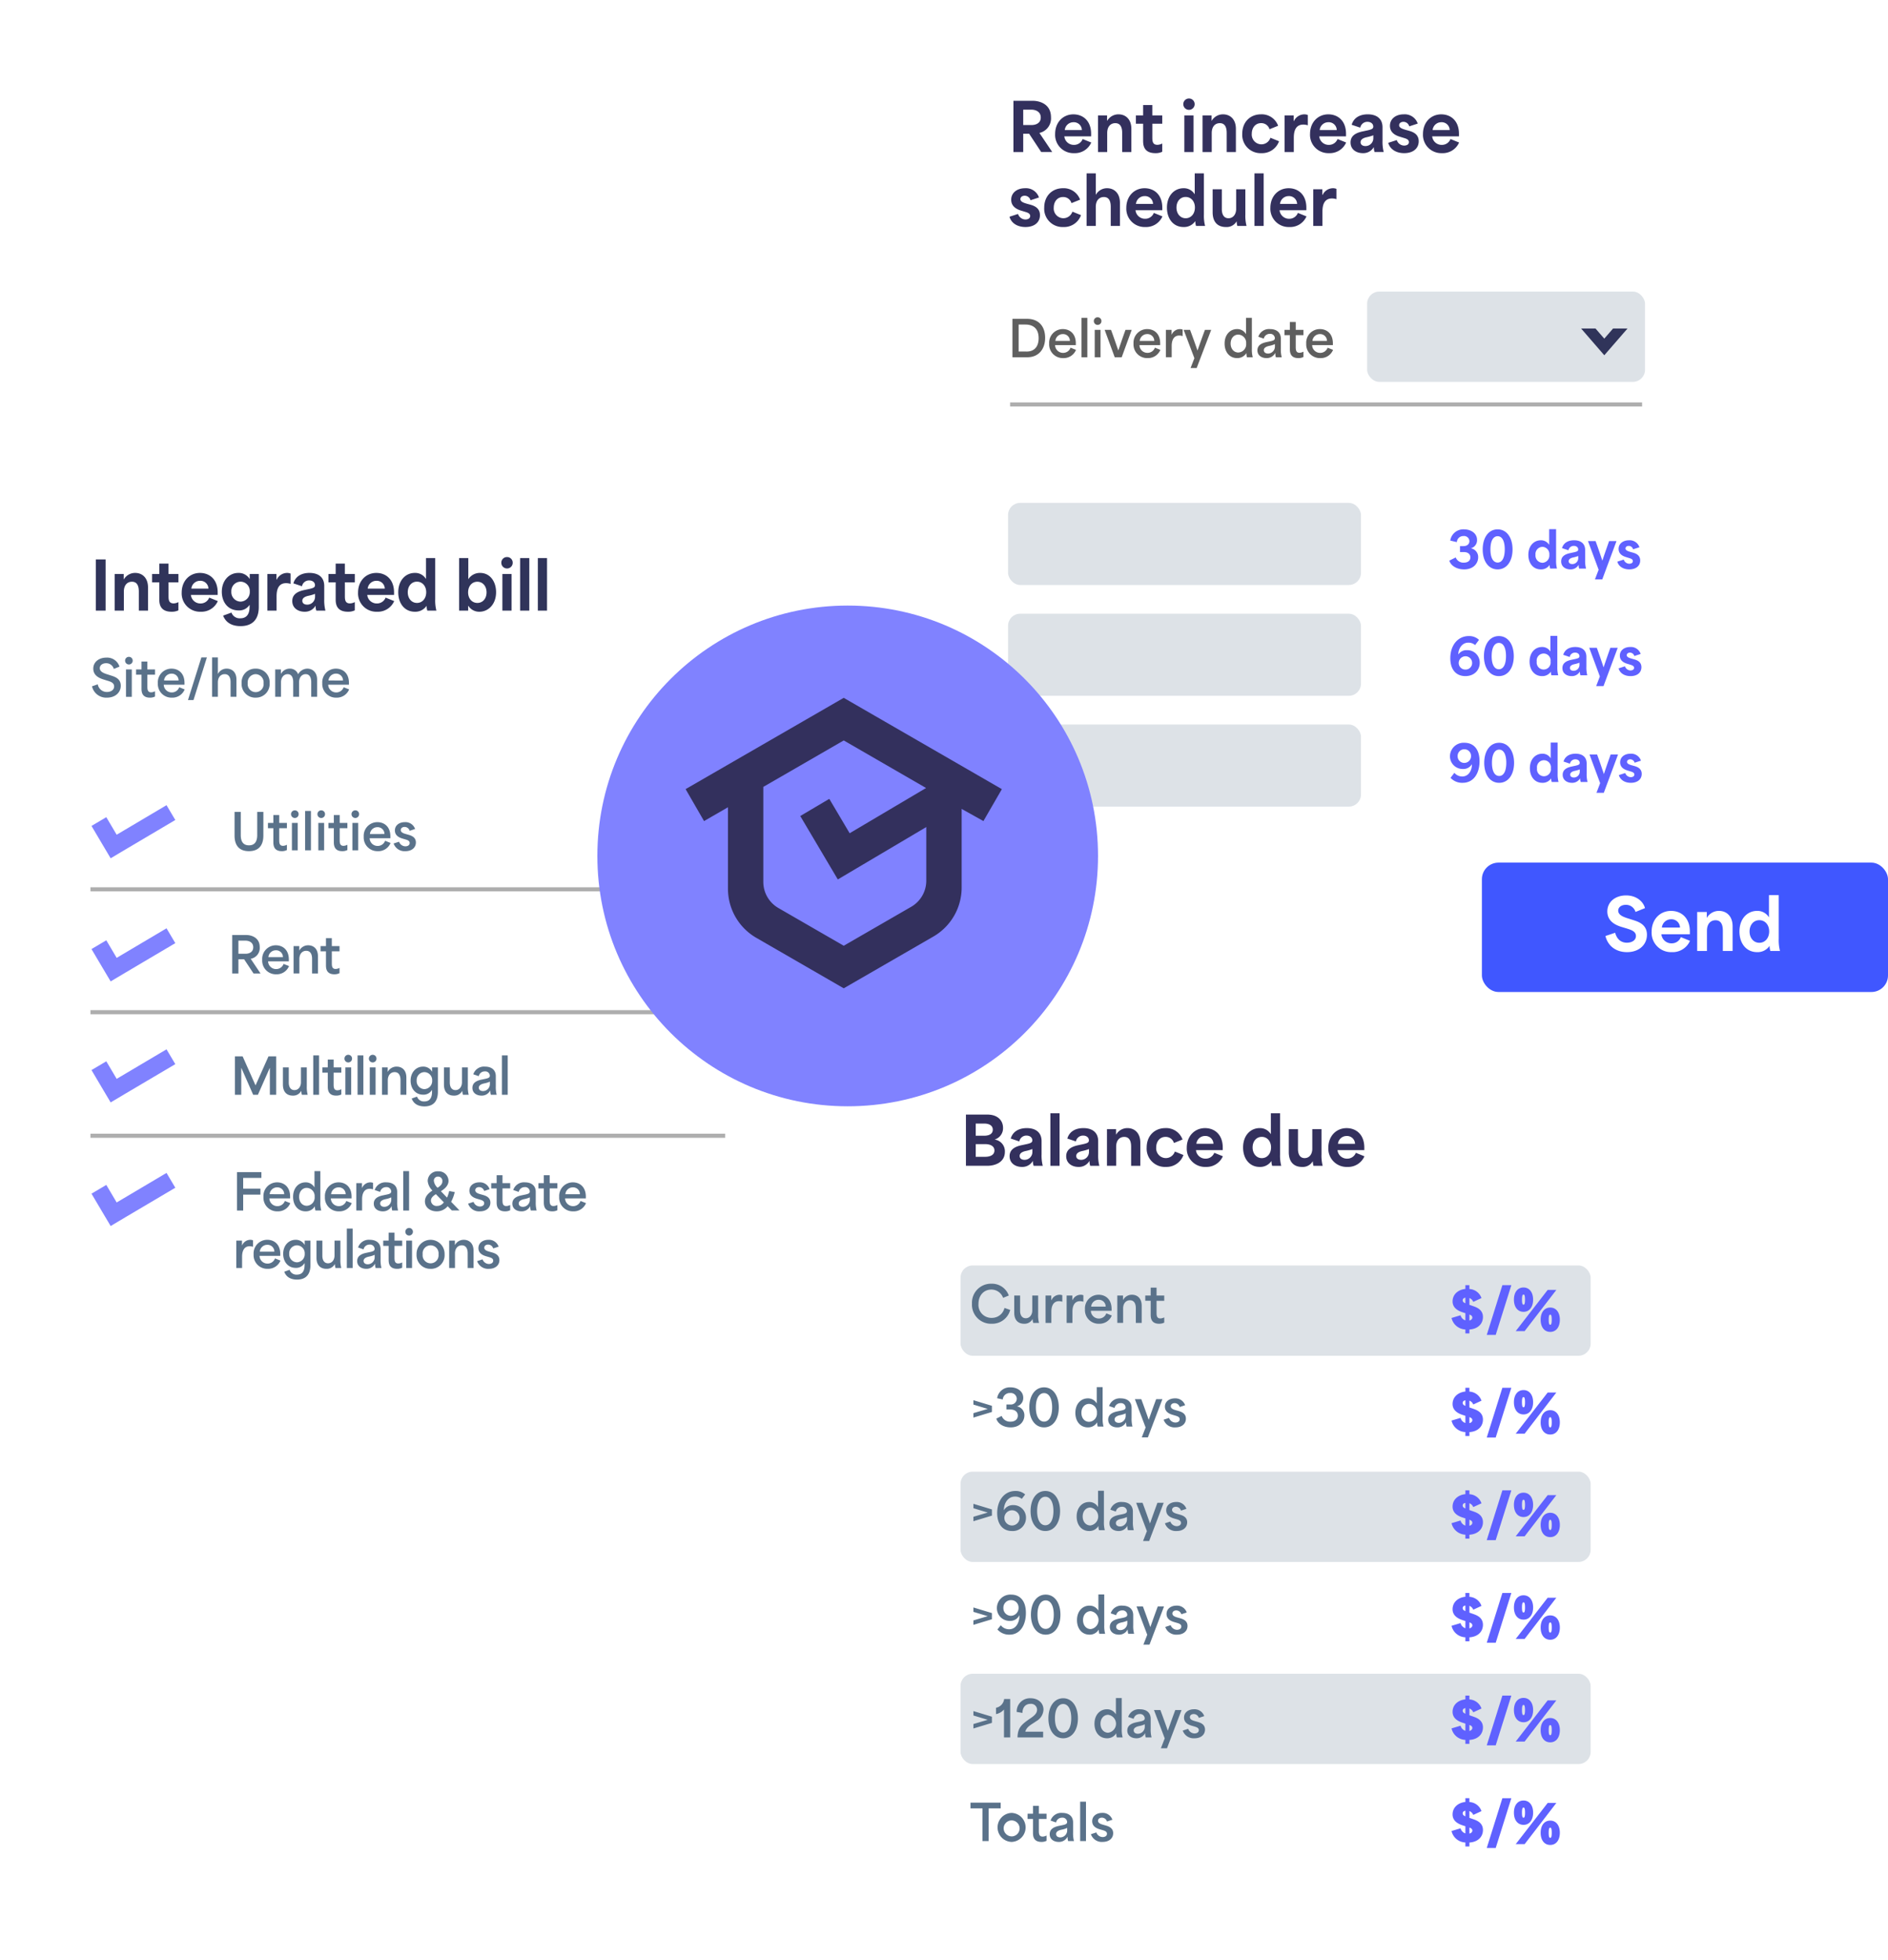 <svg xmlns="http://www.w3.org/2000/svg" xmlns:xlink="http://www.w3.org/1999/xlink" width="682.614" height="708.584" viewBox="0 0 682.614 708.584">
  <defs>
    <filter id="Path_105" x="0" y="159.637" width="297.704" height="348.261" filterUnits="userSpaceOnUse">
      <feOffset dy="3" input="SourceAlpha"/>
      <feGaussianBlur stdDeviation="3" result="blur"/>
      <feFlood flood-opacity="0.161"/>
      <feComposite operator="in" in2="blur"/>
      <feComposite in="SourceGraphic"/>
    </filter>
    <filter id="Rectangle_1581" x="310" y="366.584" width="301" height="342" filterUnits="userSpaceOnUse">
      <feOffset dy="3" input="SourceAlpha"/>
      <feGaussianBlur stdDeviation="3" result="blur-2"/>
      <feFlood flood-opacity="0.161"/>
      <feComposite operator="in" in2="blur-2"/>
      <feComposite in="SourceGraphic"/>
    </filter>
    <filter id="Rectangle_1581-2" x="321.339" y="0" width="334.665" height="347.388" filterUnits="userSpaceOnUse">
      <feOffset dy="3" input="SourceAlpha"/>
      <feGaussianBlur stdDeviation="3" result="blur-3"/>
      <feFlood flood-opacity="0.161"/>
      <feComposite operator="in" in2="blur-3"/>
      <feComposite in="SourceGraphic"/>
    </filter>
  </defs>
  <g id="Group_631" data-name="Group 631" transform="translate(-838 -5673)">
    <g id="Collections_UI" data-name="Collections UI" transform="translate(847 5679)">
      <g id="Group_379" data-name="Group 379" transform="translate(0 159.637)">
        <g transform="matrix(1, 0, 0, 1, -9, -165.64)" filter="url(#Path_105)">
          <path id="Path_105-2" data-name="Path 105" d="M8.9,0H270.8c4.917,0,8.9,5.522,8.9,12.334V317.928c0,6.812-3.986,12.333-8.9,12.333H8.9c-4.917,0-8.9-5.522-8.9-12.333V12.334C0,5.522,3.986,0,8.9,0Z" transform="translate(9 165.64)" fill="#fff"/>
        </g>
        <path id="Path_2598" data-name="Path 2598" d="M1.312,6.316H4.849V-12.2H1.312Zm6.813,0h3.324V-.521c0-2.516,1.353-3.608,2.92-3.608,2.042,0,2.493,1.8,2.493,3.561V6.316h3.324V-2.041c0-3.608-2.184-5.27-4.629-5.27a4.683,4.683,0,0,0-4.107,2.326H11.4V-6.931H8.125Zm20.582.4a5.337,5.337,0,0,0,2.469-.5V3.229A3.757,3.757,0,0,1,29.4,3.7c-1.8,0-1.8-1.543-1.8-2.8V-3.916h3.585V-6.931H27.592v-3.751H24.268v3.751H21.657v3.015h2.611V2.09C24.268,3.467,24.268,6.719,28.708,6.719Zm10.517,0a6.444,6.444,0,0,0,6.2-3.846L42.31,1.615A3.3,3.3,0,0,1,39.2,3.728,3.428,3.428,0,0,1,35.687.642h9.686v-.9c0-4.867-3.086-7.051-6.386-7.051-3.87,0-6.623,2.991-6.623,7.074A6.619,6.619,0,0,0,39.224,6.719ZM35.853-1.637a3.133,3.133,0,0,1,3.11-2.825,2.888,2.888,0,0,1,3.062,2.825ZM53.634,11.918c3.419,0,6.6-1.567,6.6-6.932V-6.931H56.958v1.78H56.91a4.6,4.6,0,0,0-4.083-2.16c-3.371,0-5.959,2.825-5.959,6.813,0,3.608,2.113,6.742,6.077,6.742a4.372,4.372,0,0,0,3.917-1.97h.047v.617c0,2.849-1.187,4.2-3.371,4.2a3.131,3.131,0,0,1-3.181-2.065L47.343,8.12C48.507,11.182,51.284,11.918,53.634,11.918ZM50.311-.569a3.383,3.383,0,0,1,3.324-3.585A3.388,3.388,0,0,1,56.982-.569a3.428,3.428,0,0,1-3.347,3.632A3.411,3.411,0,0,1,50.311-.569ZM63.344,6.316h3.324V1.188c0-1.923.356-4.8,3.442-4.8a5.409,5.409,0,0,1,1.614.261V-7.074a3.281,3.281,0,0,0-1.282-.237A4.2,4.2,0,0,0,66.715-4.89H66.62V-6.931H63.344Zm13.437.4a4.37,4.37,0,0,0,3.941-2.137h.047a5.29,5.29,0,0,0,.261,1.733h3.3A14.836,14.836,0,0,1,83.9,2.185v-4.8c0-3.086-2.065-4.7-5.341-4.7-2.564,0-4.985,1-5.816,3.775l3.11,1.045A2.583,2.583,0,0,1,78.442-4.6c1.282,0,2.113.736,2.113,1.709,0,1.045-.95,1.14-3.941,1.78-2.3.5-4.273,1.5-4.273,3.965C72.341,5.461,74.525,6.719,76.781,6.719Zm-.807-3.965c0-1,.973-1.5,2.018-1.757A16.112,16.112,0,0,0,80.579.262V1.33a2.827,2.827,0,0,1-2.825,2.825C76.733,4.155,75.973,3.7,75.973,2.755Zm16.5,3.965a5.337,5.337,0,0,0,2.469-.5V3.229a3.757,3.757,0,0,1-1.78.475c-1.8,0-1.8-1.543-1.8-2.8V-3.916h3.585V-6.931H91.357v-3.751H88.033v3.751H85.422v3.015h2.611V2.09C88.033,3.467,88.033,6.719,92.472,6.719Zm10.517,0a6.444,6.444,0,0,0,6.2-3.846l-3.11-1.258a3.3,3.3,0,0,1-3.11,2.113A3.428,3.428,0,0,1,99.452.642h9.686v-.9c0-4.867-3.086-7.051-6.386-7.051-3.87,0-6.623,2.991-6.623,7.074A6.619,6.619,0,0,0,102.989,6.719ZM99.618-1.637a3.133,3.133,0,0,1,3.11-2.825,2.888,2.888,0,0,1,3.062,2.825Zm17.045,8.356a4.878,4.878,0,0,0,4.2-2.089h.047a5.71,5.71,0,0,0,.261,1.686h3.276a14.715,14.715,0,0,1-.427-4.131V-12.676H120.7v7.5h-.047a4.537,4.537,0,0,0-4.012-2.137c-3.276,0-5.982,2.635-5.982,7C110.657,3.752,112.984,6.719,116.663,6.719ZM114.1-.308c0-2.255,1.377-3.846,3.324-3.846,1.923,0,3.347,1.567,3.347,3.822,0,2.232-1.377,3.87-3.347,3.87S114.1,1.876,114.1-.308Zm25.924,7.027c3.134,0,6.006-2.635,6.006-7.051,0-3.846-2.16-6.979-5.769-6.979a4.927,4.927,0,0,0-4.273,2.279v-7.644h-3.324V6.316h3.276V4.559h.047A4.625,4.625,0,0,0,140.023,6.719Zm-4.107-7c0-2.232,1.377-3.846,3.347-3.846s3.324,1.638,3.324,3.846c0,2.232-1.377,3.822-3.324,3.822C137.34,3.538,135.916,1.971,135.916-.284Zm12.392,6.6h3.324V-6.931h-3.324Zm-.38-17.354a2.048,2.048,0,0,0,2.065,2.113,2.043,2.043,0,0,0,2.042-2.113,2.021,2.021,0,0,0-2.042-2.018A2.027,2.027,0,0,0,147.928-11.038Zm6.79,17.354h3.324V-12.676h-3.324Zm6.41,0h3.324V-12.676h-3.324Z" transform="translate(24.33 48.791)" fill="#30345a"/>
        <path id="Path_2597" data-name="Path 2597" d="M5.8,5.016c2.938,0,4.985-1.816,4.985-4.327C10.782-1.91,8.539-2.569,7.2-3L5.761-3.459C4.728-3.8,3.2-4.331,3.2-5.649c0-1.05.961-1.78,2.3-1.78A2.827,2.827,0,0,1,8.272-5.364L10.319-6.2A4.688,4.688,0,0,0,5.565-9.459C3.019-9.459.847-7.981.847-5.471c0,2.617,2.386,3.508,3.757,3.935l1.246.392C7.1-.77,8.378-.4,8.378.974c0,1.353-1.282,1.994-2.6,1.994A3.32,3.32,0,0,1,2.467.191L.384.921A5.261,5.261,0,0,0,5.8,5.016Zm6.873-.3h2.1v-9.9h-2.1Zm-.32-13.1a1.372,1.372,0,0,0,1.389,1.407,1.365,1.365,0,0,0,1.353-1.407,1.352,1.352,0,0,0-1.353-1.353A1.361,1.361,0,0,0,12.349-8.391ZM21.34,5.016a3.814,3.814,0,0,0,1.834-.41V2.7a3.068,3.068,0,0,1-1.424.392C20.4,3.093,20.4,1.865,20.4.885V-3.281h2.778V-5.186H20.4V-8.035H18.278v2.849H16.319v1.905h1.959v4.9C18.278,2.666,18.278,5.016,21.34,5.016Zm7.923,0a4.784,4.784,0,0,0,4.629-2.973l-1.976-.783a2.815,2.815,0,0,1-2.653,1.87,2.87,2.87,0,0,1-2.938-2.8h7.5V-.29c0-3.739-2.4-5.181-4.7-5.181A4.931,4.931,0,0,0,24.189-.2,4.928,4.928,0,0,0,29.263,5.016Zm-2.831-6.2A2.688,2.688,0,0,1,29.1-3.655,2.451,2.451,0,0,1,31.685-1.18Zm8.653,7.068H37.08L41.923-9.53H39.928Zm8.707-1.175h2.1V-.521c0-1.834,1.05-2.956,2.475-2.956,1.513,0,2.119,1.246,2.119,2.884V4.713h2.119V-1.518c0-2.8-1.709-3.953-3.508-3.953A3.52,3.52,0,0,0,45.929-3.6h-.036V-9.53h-2.1Zm15.757.3A4.918,4.918,0,0,0,64.606-.218a4.933,4.933,0,0,0-5.057-5.252A4.947,4.947,0,0,0,54.475-.218,4.932,4.932,0,0,0,59.549,5.016ZM56.683-.218a2.952,2.952,0,0,1,2.867-3.258A2.952,2.952,0,0,1,62.416-.218a2.888,2.888,0,1,1-5.733,0Zm9.935,4.932h2.1V-.521c0-1.852,1.068-2.956,2.4-2.956,1.407,0,2.012,1.193,2.012,2.884V4.713h2.119V-.521c0-1.852,1.05-2.956,2.4-2.956,1.389,0,1.994,1.211,1.994,2.884V4.713H81.77V-1.518c0-2.724-1.763-3.953-3.508-3.953a3.866,3.866,0,0,0-3.329,1.994H74.9A3.111,3.111,0,0,0,71.87-5.471,3.582,3.582,0,0,0,68.719-3.6h-.036V-5.186H66.618Zm22.1.3a4.784,4.784,0,0,0,4.629-2.973l-1.976-.783a2.815,2.815,0,0,1-2.653,1.87,2.87,2.87,0,0,1-2.938-2.8h7.5V-.29c0-3.739-2.4-5.181-4.7-5.181A4.931,4.931,0,0,0,83.639-.2,4.928,4.928,0,0,0,88.713,5.016Zm-2.831-6.2a2.688,2.688,0,0,1,2.671-2.475A2.451,2.451,0,0,1,91.135-1.18Z" transform="translate(23.881 81.552)" fill="#5a728a"/>
        <path id="Path_2596" data-name="Path 2596" d="M6.153,5.016c4.344,0,5.235-3.1,5.235-5.626V-9.174H9.162V-.788c0,2.3-.89,3.7-2.973,3.7-2.1,0-2.973-1.407-2.973-3.7V-9.174H.972V-.61C.972,2.114,2,5.016,6.153,5.016Zm11.911,0a3.814,3.814,0,0,0,1.834-.41V2.7a3.068,3.068,0,0,1-1.424.392c-1.353,0-1.353-1.229-1.353-2.208V-3.281H19.9V-5.186H17.121V-8.035H15v2.849H13.044v1.905H15v4.9C15,2.666,15,5.016,18.065,5.016Zm3.65-.3h2.1v-9.9h-2.1Zm-.32-13.1a1.372,1.372,0,0,0,1.389,1.407,1.365,1.365,0,0,0,1.353-1.407,1.352,1.352,0,0,0-1.353-1.353A1.361,1.361,0,0,0,21.394-8.391Zm5.092,13.1h2.1V-9.53h-2.1Zm4.772,0h2.1v-9.9h-2.1Zm-.32-13.1a1.372,1.372,0,0,0,1.389,1.407,1.365,1.365,0,0,0,1.353-1.407,1.352,1.352,0,0,0-1.353-1.353A1.361,1.361,0,0,0,30.937-8.391ZM39.929,5.016a3.814,3.814,0,0,0,1.834-.41V2.7a3.068,3.068,0,0,1-1.424.392c-1.353,0-1.353-1.229-1.353-2.208V-3.281h2.778V-5.186H38.985V-8.035H36.866v2.849H34.908v1.905h1.959v4.9C36.866,2.666,36.866,5.016,39.929,5.016Zm3.65-.3h2.1v-9.9h-2.1Zm-.32-13.1a1.372,1.372,0,0,0,1.389,1.407A1.365,1.365,0,0,0,46-8.391a1.352,1.352,0,0,0-1.353-1.353A1.361,1.361,0,0,0,43.258-8.391Zm9.49,13.407a4.784,4.784,0,0,0,4.629-2.973L55.4,1.259a2.815,2.815,0,0,1-2.653,1.87A2.87,2.87,0,0,1,49.81.334h7.5V-.29c0-3.739-2.4-5.181-4.7-5.181A4.931,4.931,0,0,0,47.674-.2,4.928,4.928,0,0,0,52.748,5.016Zm-2.831-6.2a2.688,2.688,0,0,1,2.671-2.475A2.451,2.451,0,0,1,55.17-1.18Zm12.819,6.2c2.3,0,3.792-1.282,3.792-3.151,0-1.994-1.763-2.51-2.742-2.8l-.819-.231c-.837-.231-1.905-.57-1.905-1.46,0-.677.588-1.122,1.389-1.122a1.914,1.914,0,0,1,1.834,1.389L66.244-3a3.681,3.681,0,0,0-3.7-2.475c-1.959,0-3.6,1.1-3.6,3.009,0,1.87,1.585,2.582,2.724,2.92l1.033.3c.766.231,1.585.481,1.585,1.318,0,.908-.908,1.193-1.567,1.193A2.489,2.489,0,0,1,60.44,1.6l-1.959.641A4.156,4.156,0,0,0,62.737,5.016Z" transform="translate(74.833 137.048)" fill="#5a728a"/>
        <path id="Path_2595" data-name="Path 2595" d="M1.068,4.528H3.311V-.6H5.377l3.4,5.128h2.528L7.763-.76V-.778A3.96,3.96,0,0,0,11.021-5c0-3.65-3.347-4.362-4.736-4.362H1.068ZM3.311-2.594V-7.33H5.893c1.3,0,2.778.659,2.778,2.386,0,1.763-1.46,2.35-2.76,2.35ZM16.985,4.83a4.784,4.784,0,0,0,4.629-2.973l-1.976-.783a2.815,2.815,0,0,1-2.653,1.87,2.87,2.87,0,0,1-2.938-2.8h7.5V-.475c0-3.739-2.4-5.181-4.7-5.181a4.931,4.931,0,0,0-4.932,5.27A4.928,4.928,0,0,0,16.985,4.83Zm-2.831-6.2a2.688,2.688,0,0,1,2.671-2.475,2.451,2.451,0,0,1,2.582,2.475Zm9.1,5.893h2.1V-.707c0-1.852,1.05-2.956,2.475-2.956,1.513,0,2.119,1.246,2.119,2.884V4.528h2.119V-1.7c0-2.8-1.709-3.953-3.508-3.953a3.572,3.572,0,0,0-3.2,1.87h-.036V-5.372H23.253Zm14.778.3a3.814,3.814,0,0,0,1.834-.41V2.516a3.068,3.068,0,0,1-1.424.392c-1.353,0-1.353-1.229-1.353-2.208V-3.467h2.778V-5.372H37.087V-8.22H34.968v2.849H33.01v1.905h1.959v4.9C34.968,2.48,34.968,4.83,38.031,4.83Z" transform="translate(73.886 181.746)" fill="#5a728a"/>
        <path id="Path_2594" data-name="Path 2594" d="M1.068,4.713H3.347V-4.955H3.4Q5.537-.121,7.656,4.713H9.365l4.273-9.668h.053V4.713h2.279V-9.174H13.193Q10.87-3.94,8.528,1.277H8.493L3.846-9.174H1.068Zm20.9.3a3.244,3.244,0,0,0,3.045-1.691h.036a6.142,6.142,0,0,0,.214,1.389h2.1a10.947,10.947,0,0,1-.32-3.1v-6.8H24.926V.209c0,1.478-.855,2.813-2.35,2.813-1.229,0-2.048-.926-2.048-2.742V-5.186H18.41V1.028C18.41,3.788,19.923,5.016,21.971,5.016Zm7.407-.3h2.1V-9.53h-2.1Zm8.315.3a3.814,3.814,0,0,0,1.834-.41V2.7a3.068,3.068,0,0,1-1.424.392c-1.353,0-1.353-1.229-1.353-2.208V-3.281h2.778V-5.186H36.749V-8.035H34.63v2.849H32.671v1.905H34.63v4.9C34.63,2.666,34.63,5.016,37.692,5.016Zm3.294-.3h2.1v-9.9h-2.1Zm-.32-13.1a1.372,1.372,0,0,0,1.389,1.407,1.365,1.365,0,0,0,1.353-1.407,1.352,1.352,0,0,0-1.353-1.353A1.361,1.361,0,0,0,40.666-8.391ZM45.4,4.713h2.1V-9.53H45.4Zm4.416,0h2.1v-9.9h-2.1Zm-.32-13.1a1.372,1.372,0,0,0,1.389,1.407,1.365,1.365,0,0,0,1.353-1.407,1.352,1.352,0,0,0-1.353-1.353A1.361,1.361,0,0,0,49.5-8.391Zm4.736,13.1h2.1V-.521c0-1.852,1.05-2.956,2.475-2.956,1.513,0,2.119,1.246,2.119,2.884V4.713h2.119V-1.518c0-2.8-1.709-3.953-3.508-3.953a3.573,3.573,0,0,0-3.2,1.87H56.3V-5.186H54.233Zm15.383,4.2c2.564,0,4.825-1.246,4.825-5.27V-5.186H72.358v1.531h-.036a3.608,3.608,0,0,0-3.258-1.816c-2.546,0-4.487,2.1-4.487,5.074,0,2.76,1.674,5.074,4.558,5.074a3.494,3.494,0,0,0,3.151-1.709h.036v.677c0,2.493-1.1,3.472-2.778,3.472a2.594,2.594,0,0,1-2.653-1.745l-1.923.694C65.806,8.31,67.765,8.915,69.616,8.915ZM66.768-.432a2.849,2.849,0,0,1,2.778-3.045A2.88,2.88,0,0,1,72.376-.432a2.927,2.927,0,0,1-2.831,3.1A2.886,2.886,0,0,1,66.768-.432ZM80.192,5.016a3.244,3.244,0,0,0,3.045-1.691h.036a6.142,6.142,0,0,0,.214,1.389h2.1a10.946,10.946,0,0,1-.32-3.1v-6.8H83.148V.209c0,1.478-.855,2.813-2.35,2.813C79.569,3.022,78.75,2.1,78.75.28V-5.186H76.631V1.028C76.631,3.788,78.145,5.016,80.192,5.016Zm10.006,0A3.419,3.419,0,0,0,93.35,3.182h.036a5.309,5.309,0,0,0,.2,1.531H95.7a11.037,11.037,0,0,1-.32-3.1V-2.017c0-2.332-1.656-3.454-3.9-3.454a4.06,4.06,0,0,0-4.238,2.778l1.976.677a2.174,2.174,0,0,1,2.154-1.727,1.65,1.65,0,0,1,1.852,1.531c0,.926-.89,1-2.991,1.442C88.454-.4,86.923.351,86.923,2.221,86.923,4.108,88.507,5.016,90.2,5.016ZM89.237,2.15C89.237,1.188,90.306.8,91.2.6A8.686,8.686,0,0,0,93.243-.04V.921a2.519,2.519,0,0,1-2.475,2.457C89.86,3.378,89.237,2.933,89.237,2.15Zm8.35,2.564h2.1V-9.53h-2.1Z" transform="translate(74.879 225.421)" fill="#5a728a"/>
        <path id="Path_2593" data-name="Path 2593" d="M1.149,4.644H3.393V-1.107H9.624V-3.262H3.393V-7.143H9.98v-2.1H1.149Zm14.653.3a4.784,4.784,0,0,0,4.629-2.973L18.456,1.19A2.815,2.815,0,0,1,15.8,3.059a2.87,2.87,0,0,1-2.938-2.8h7.5V-.359c0-3.739-2.4-5.181-4.7-5.181A4.931,4.931,0,0,0,10.728-.27,4.928,4.928,0,0,0,15.8,4.946Zm-2.831-6.2a2.688,2.688,0,0,1,2.671-2.475A2.451,2.451,0,0,1,18.224-1.25Zm12.98,6.2a3.787,3.787,0,0,0,3.329-1.78h.036a5.277,5.277,0,0,0,.2,1.478h2.1a10.947,10.947,0,0,1-.32-3.1V-9.6H29.174v5.84h-.036a3.6,3.6,0,0,0-3.2-1.78c-2.493,0-4.5,1.994-4.5,5.235C21.429,2.739,23.209,4.946,25.951,4.946ZM23.619-.306c0-1.887,1.157-3.24,2.778-3.24A2.957,2.957,0,0,1,29.227-.324,2.968,2.968,0,0,1,26.4,2.935C24.758,2.935,23.619,1.564,23.619-.306Zm14.4,5.252a4.784,4.784,0,0,0,4.629-2.973L40.676,1.19a2.815,2.815,0,0,1-2.653,1.87,2.87,2.87,0,0,1-2.938-2.8h7.5V-.359c0-3.739-2.4-5.181-4.7-5.181A4.931,4.931,0,0,0,32.949-.27,4.928,4.928,0,0,0,38.023,4.946Zm-2.831-6.2a2.688,2.688,0,0,1,2.671-2.475A2.451,2.451,0,0,1,40.444-1.25Zm9.1,5.893h2.1V.531c0-1.62.5-3.739,2.742-3.739a3.813,3.813,0,0,1,1.211.2v-2.35a2.573,2.573,0,0,0-1-.178,3.228,3.228,0,0,0-2.92,1.959h-.071V-5.256H44.29Zm9.6.3a3.419,3.419,0,0,0,3.151-1.834h.036a5.309,5.309,0,0,0,.2,1.531h2.119a11.036,11.036,0,0,1-.32-3.1V-2.086c0-2.332-1.656-3.454-3.9-3.454a4.06,4.06,0,0,0-4.238,2.778l1.976.677a2.174,2.174,0,0,1,2.154-1.727,1.65,1.65,0,0,1,1.852,1.531c0,.926-.89,1-2.991,1.442-1.78.374-3.312,1.122-3.312,2.991C50.611,4.038,52.2,4.946,53.887,4.946ZM52.926,2.08c0-.961,1.068-1.353,1.959-1.549A8.686,8.686,0,0,0,56.932-.11V.851a2.519,2.519,0,0,1-2.475,2.457C53.549,3.308,52.926,2.863,52.926,2.08Zm8.35,2.564h2.1V-9.6h-2.1Zm12.125.3a5.075,5.075,0,0,0,3.935-1.852l1.5,1.531h2.778L78.582,1.492a14.511,14.511,0,0,0,1.3-3.508l-1.994-.392A12.5,12.5,0,0,1,77.1-.021L74.879-2.336c1.353-.837,2.76-2.03,2.76-3.757A3.536,3.536,0,0,0,73.9-9.529a3.546,3.546,0,0,0-3.792,3.454,5.491,5.491,0,0,0,1.709,3.49c-1.389.908-2.706,2.1-2.706,3.917C69.11,3.54,71,4.946,73.4,4.946ZM71.282,1.065c0-1.015.766-1.674,1.78-2.332l2.884,2.956a2.985,2.985,0,0,1-2.4,1.3A2.022,2.022,0,0,1,71.282,1.065Zm1.05-7.158a1.463,1.463,0,0,1,1.513-1.531A1.545,1.545,0,0,1,75.413-5.95c0,1.015-.623,1.638-1.727,2.368A4.023,4.023,0,0,1,72.333-6.092ZM88.98,4.946c2.3,0,3.792-1.282,3.792-3.151,0-1.994-1.763-2.51-2.742-2.8l-.819-.231c-.837-.231-1.905-.57-1.905-1.46,0-.677.588-1.122,1.389-1.122a1.914,1.914,0,0,1,1.834,1.389l1.959-.641a3.681,3.681,0,0,0-3.7-2.475c-1.959,0-3.6,1.1-3.6,3.009,0,1.87,1.585,2.582,2.724,2.92l1.033.3c.766.231,1.585.481,1.585,1.318,0,.908-.908,1.193-1.567,1.193a2.489,2.489,0,0,1-2.279-1.674l-1.959.641A4.156,4.156,0,0,0,88.98,4.946Zm9.116,0a3.814,3.814,0,0,0,1.834-.41V2.632a3.068,3.068,0,0,1-1.424.392c-1.353,0-1.353-1.229-1.353-2.208V-3.351H99.93V-5.256H97.153V-8.1H95.034v2.849H93.075v1.905h1.959v4.9C95.034,2.6,95.034,4.946,98.1,4.946Zm5.893,0a3.419,3.419,0,0,0,3.151-1.834h.036a5.309,5.309,0,0,0,.2,1.531h2.119a11.036,11.036,0,0,1-.32-3.1V-2.086c0-2.332-1.656-3.454-3.9-3.454a4.06,4.06,0,0,0-4.238,2.778l1.976.677a2.174,2.174,0,0,1,2.154-1.727,1.65,1.65,0,0,1,1.852,1.531c0,.926-.89,1-2.991,1.442-1.78.374-3.312,1.122-3.312,2.991C100.714,4.038,102.3,4.946,103.99,4.946Zm-.961-2.867c0-.961,1.068-1.353,1.959-1.549a8.686,8.686,0,0,0,2.048-.641V.851a2.519,2.519,0,0,1-2.475,2.457C103.651,3.308,103.028,2.863,103.028,2.08Zm12.125,2.867a3.814,3.814,0,0,0,1.834-.41V2.632a3.068,3.068,0,0,1-1.424.392c-1.353,0-1.353-1.229-1.353-2.208V-3.351h2.778V-5.256H114.21V-8.1h-2.119v2.849h-1.959v1.905h1.959v4.9C112.091,2.6,112.091,4.946,115.153,4.946Zm7.567,0a4.784,4.784,0,0,0,4.629-2.973l-1.976-.783a2.815,2.815,0,0,1-2.653,1.87,2.87,2.87,0,0,1-2.938-2.8h7.5V-.359c0-3.739-2.4-5.181-4.7-5.181a4.931,4.931,0,0,0-4.932,5.27A4.928,4.928,0,0,0,122.72,4.946Zm-2.831-6.2a2.688,2.688,0,0,1,2.671-2.475,2.451,2.451,0,0,1,2.582,2.475ZM.9,25.416H3V21.3c0-1.62.5-3.739,2.742-3.739a3.813,3.813,0,0,1,1.211.2V15.41a2.573,2.573,0,0,0-1-.178,3.228,3.228,0,0,0-2.92,1.959H2.965V15.517H.9Zm11.342.3a4.784,4.784,0,0,0,4.629-2.973l-1.976-.783a2.815,2.815,0,0,1-2.653,1.87,2.87,2.87,0,0,1-2.938-2.8h7.5v-.623c0-3.739-2.4-5.181-4.7-5.181A4.931,4.931,0,0,0,7.167,20.5,4.928,4.928,0,0,0,12.242,25.719Zm-2.831-6.2a2.688,2.688,0,0,1,2.671-2.475,2.451,2.451,0,0,1,2.582,2.475Zm13.478,10.1c2.564,0,4.825-1.246,4.825-5.27V15.517H25.631v1.531H25.6a3.608,3.608,0,0,0-3.258-1.816c-2.546,0-4.487,2.1-4.487,5.074,0,2.76,1.674,5.074,4.558,5.074a3.494,3.494,0,0,0,3.151-1.709H25.6v.677c0,2.493-1.1,3.472-2.778,3.472a2.594,2.594,0,0,1-2.653-1.745l-1.923.694C19.079,29.013,21.037,29.618,22.889,29.618ZM20.04,20.27a2.849,2.849,0,0,1,2.778-3.045,2.88,2.88,0,0,1,2.831,3.045,2.927,2.927,0,0,1-2.831,3.1A2.886,2.886,0,0,1,20.04,20.27Zm13.425,5.448a3.244,3.244,0,0,0,3.045-1.691h.036a6.142,6.142,0,0,0,.214,1.389h2.1a10.947,10.947,0,0,1-.32-3.1v-6.8H36.421v5.395c0,1.478-.855,2.813-2.35,2.813-1.229,0-2.048-.926-2.048-2.742V15.517H29.9V21.73C29.9,24.49,31.417,25.719,33.465,25.719Zm7.407-.3h2.1V11.172h-2.1Zm7.015.3a3.419,3.419,0,0,0,3.151-1.834h.036a5.309,5.309,0,0,0,.2,1.531h2.119a11.036,11.036,0,0,1-.32-3.1V18.686c0-2.332-1.656-3.454-3.9-3.454a4.06,4.06,0,0,0-4.238,2.778l1.976.677a2.174,2.174,0,0,1,2.154-1.727,1.65,1.65,0,0,1,1.852,1.531c0,.926-.89,1-2.991,1.442-1.78.374-3.312,1.122-3.312,2.991C44.611,24.811,46.2,25.719,47.887,25.719Zm-.961-2.867c0-.961,1.068-1.353,1.959-1.549a8.686,8.686,0,0,0,2.048-.641v.961a2.519,2.519,0,0,1-2.475,2.457C47.549,24.081,46.925,23.636,46.925,22.852ZM59.05,25.719a3.814,3.814,0,0,0,1.834-.41V23.4a3.068,3.068,0,0,1-1.424.392c-1.353,0-1.353-1.229-1.353-2.208V17.422h2.778V15.517H58.107V12.668H55.988v2.849H54.029v1.905h1.959v4.9C55.988,23.369,55.988,25.719,59.05,25.719Zm3.294-.3h2.1v-9.9h-2.1Zm-.32-13.1a1.371,1.371,0,1,0,2.742,0,1.371,1.371,0,0,0-2.742,0Zm9.134,13.407a4.918,4.918,0,0,0,5.057-5.235,5.069,5.069,0,1,0-10.131,0A4.932,4.932,0,0,0,71.158,25.719Zm-2.867-5.235a2.89,2.89,0,1,1,5.733,0,2.888,2.888,0,1,1-5.733,0Zm9.579,4.932h2.1V20.181c0-1.852,1.05-2.956,2.475-2.956,1.513,0,2.119,1.246,2.119,2.884v5.306h2.119V19.184c0-2.8-1.709-3.953-3.508-3.953a3.572,3.572,0,0,0-3.2,1.87h-.036V15.517H77.87Zm14.368.3c2.3,0,3.792-1.282,3.792-3.151,0-1.994-1.763-2.51-2.742-2.8l-.819-.231c-.837-.231-1.905-.57-1.905-1.46,0-.677.588-1.122,1.389-1.122a1.914,1.914,0,0,1,1.834,1.389l1.959-.641a3.681,3.681,0,0,0-3.7-2.475c-1.959,0-3.6,1.1-3.6,3.009,0,1.87,1.585,2.582,2.724,2.92l1.033.3c.766.231,1.585.481,1.585,1.318,0,.908-.908,1.193-1.567,1.193A2.489,2.489,0,0,1,89.942,22.3l-1.959.641A4.156,4.156,0,0,0,92.238,25.719Z" transform="translate(75.528 267.33)" fill="#5a728a"/>
        <g id="Group_374" data-name="Group 374" transform="translate(24.077 125.44)">
          <path id="Path_67" data-name="Path 67" d="M35.917,15.926,32.738,10.57,14.716,21.25l-3.751-6.341L5.61,18.071l3.751,6.341h0l3.178,5.356,5.34-3.178h0Z" transform="translate(-5.61 -10.57)" fill="#8082ff"/>
        </g>
        <g id="Group_376" data-name="Group 376" transform="translate(24.077 169.952)">
          <path id="Path_67-2" data-name="Path 67" d="M35.917,15.926,32.738,10.57,14.716,21.25l-3.751-6.341L5.61,18.071l3.751,6.341h0l3.178,5.356,5.34-3.178h0Z" transform="translate(-5.61 -10.57)" fill="#8082ff"/>
        </g>
        <g id="Group_377" data-name="Group 377" transform="translate(24.077 213.699)">
          <path id="Path_67-3" data-name="Path 67" d="M35.917,15.926,32.738,10.57,14.716,21.25l-3.751-6.341L5.61,18.071l3.751,6.341h0l3.178,5.356,5.34-3.178h0Z" transform="translate(-5.61 -10.57)" fill="#8082ff"/>
        </g>
        <g id="Group_378" data-name="Group 378" transform="translate(24.077 258.38)">
          <path id="Path_67-4" data-name="Path 67" d="M35.917,15.926,32.738,10.57,14.716,21.25l-3.751-6.341L5.61,18.071l3.751,6.341h0l3.178,5.356,5.34-3.178h0Z" transform="translate(-5.61 -10.57)" fill="#8082ff"/>
        </g>
        <path id="Line_8" data-name="Line 8" d="M229.5.984H0V-.5H229.5Z" transform="translate(23.695 155.615)" fill="rgba(95,95,95,0.5)"/>
        <path id="Line_9" data-name="Line 9" d="M229.5.984H0V-.5H229.5Z" transform="translate(23.695 200.036)" fill="rgba(95,95,95,0.5)"/>
        <path id="Line_10" data-name="Line 10" d="M229.5.984H0V-.5H229.5Z" transform="translate(23.695 244.706)" fill="rgba(95,95,95,0.5)"/>
      </g>
      <g id="Group_380" data-name="Group 380" transform="translate(310.274 366.167)">
        <g transform="matrix(1, 0, 0, 1, -319.27, -372.17)" filter="url(#Rectangle_1581)">
          <rect id="Rectangle_1581-3" data-name="Rectangle 1581" width="283" height="324" rx="8" transform="translate(319 372.58)" fill="#fff"/>
        </g>
        <path id="Path_2592" data-name="Path 2592" d="M1.312,24.192H9.027c2.73,0,6.362-1.187,6.362-5.057a4.256,4.256,0,0,0-3.632-4.416v-.047a4.244,4.244,0,0,0,2.967-4.2c0-2.73-2.018-4.8-5.65-4.8H1.312Zm3.537-3.252V16.358H8.363c1.4,0,3.252.522,3.252,2.3,0,1.8-1.875,2.279-3.3,2.279Zm0-7.62V8.927H7.983c1.377,0,3.039.5,3.039,2.208s-1.638,2.184-3.062,2.184ZM21.538,24.6a4.37,4.37,0,0,0,3.941-2.137h.047a5.29,5.29,0,0,0,.261,1.733h3.3a14.836,14.836,0,0,1-.427-4.131v-4.8c0-3.086-2.065-4.7-5.341-4.7-2.564,0-4.985,1-5.816,3.775l3.11,1.045A2.583,2.583,0,0,1,23.2,13.271c1.282,0,2.113.736,2.113,1.709,0,1.045-.95,1.14-3.941,1.78-2.3.5-4.273,1.5-4.273,3.965C17.1,23.337,19.283,24.6,21.538,24.6Zm-.807-3.965c0-1,.973-1.5,2.018-1.757a16.112,16.112,0,0,0,2.588-.736v1.068a2.827,2.827,0,0,1-2.825,2.825C21.491,22.031,20.731,21.58,20.731,20.631Zm11.11,3.561h3.324V5.2H31.841ZM42,24.6a4.37,4.37,0,0,0,3.941-2.137h.047a5.29,5.29,0,0,0,.261,1.733h3.3a14.836,14.836,0,0,1-.427-4.131v-4.8c0-3.086-2.065-4.7-5.341-4.7-2.564,0-4.985,1-5.816,3.775l3.11,1.045a2.583,2.583,0,0,1,2.588-2.113c1.282,0,2.113.736,2.113,1.709,0,1.045-.95,1.14-3.941,1.78-2.3.5-4.273,1.5-4.273,3.965C37.563,23.337,39.747,24.6,42,24.6Zm-.807-3.965c0-1,.973-1.5,2.018-1.757a16.112,16.112,0,0,0,2.588-.736v1.068a2.827,2.827,0,0,1-2.825,2.825C41.954,22.031,41.195,21.58,41.195,20.631ZM52.3,24.192h3.324V17.355c0-2.516,1.353-3.608,2.92-3.608,2.042,0,2.493,1.8,2.493,3.561v6.885h3.324V15.835c0-3.608-2.184-5.27-4.629-5.27a4.683,4.683,0,0,0-4.107,2.326h-.047V10.945H52.3Zm21.247.4a6.486,6.486,0,0,0,6.41-4.3l-3.11-1.258a3.452,3.452,0,0,1-3.276,2.374,3.53,3.53,0,0,1-3.466-3.846c0-2.16,1.329-3.822,3.324-3.822a3.074,3.074,0,0,1,3.086,2.208l3.11-1.258a6.282,6.282,0,0,0-6.2-4.131c-3.846,0-6.766,2.73-6.766,7.027A6.611,6.611,0,0,0,73.552,24.6Zm14.457,0a6.444,6.444,0,0,0,6.2-3.846L91.1,19.491a3.3,3.3,0,0,1-3.11,2.113,3.428,3.428,0,0,1-3.513-3.086h9.686v-.9c0-4.867-3.086-7.051-6.386-7.051-3.87,0-6.623,2.991-6.623,7.074A6.619,6.619,0,0,0,88.009,24.6Zm-3.371-8.356a3.133,3.133,0,0,1,3.11-2.825,2.888,2.888,0,0,1,3.062,2.825ZM107.523,24.6a4.878,4.878,0,0,0,4.2-2.089h.047a5.711,5.711,0,0,0,.261,1.686h3.276a14.715,14.715,0,0,1-.427-4.131V5.2h-3.324v7.5h-.047a4.537,4.537,0,0,0-4.012-2.137c-3.276,0-5.982,2.635-5.982,7C101.517,21.628,103.844,24.6,107.523,24.6Zm-2.564-7.027c0-2.255,1.377-3.846,3.324-3.846,1.923,0,3.347,1.567,3.347,3.822,0,2.232-1.377,3.87-3.347,3.87S104.96,19.752,104.96,17.568ZM122.812,24.6a4.167,4.167,0,0,0,3.87-2.018h.047a6.35,6.35,0,0,0,.237,1.614h3.324a14.715,14.715,0,0,1-.427-4.131V10.945h-3.324v7.122c0,1.875-1.045,3.347-2.778,3.347-1.591,0-2.4-1.282-2.4-3.3V10.945H118.04v8.309C118.04,22.815,119.892,24.6,122.812,24.6Zm16.38,0a6.444,6.444,0,0,0,6.2-3.846l-3.11-1.258a3.3,3.3,0,0,1-3.11,2.113,3.428,3.428,0,0,1-3.513-3.086h9.686v-.9c0-4.867-3.086-7.051-6.386-7.051-3.87,0-6.623,2.991-6.623,7.074A6.619,6.619,0,0,0,139.192,24.6Zm-3.371-8.356a3.133,3.133,0,0,1,3.11-2.825,2.888,2.888,0,0,1,3.062,2.825Z" transform="translate(28.652 25.086)" fill="#33305d"/>
        <g id="Group_358" data-name="Group 358" transform="translate(28.017 85.303)">
          <rect id="Rectangle_85" data-name="Rectangle 85" width="227.811" height="32.642" rx="4.39" fill="#dde2e7"/>
          <rect id="Rectangle_86" data-name="Rectangle 86" width="227.811" height="32.642" rx="4.39" transform="translate(0 74.541)" fill="#dde2e7"/>
          <rect id="Rectangle_87" data-name="Rectangle 87" width="227.811" height="32.642" rx="4.39" transform="translate(0 147.599)" fill="#dde2e7"/>
        </g>
        <path id="Path_2590" data-name="Path 2590" d="M7.842,4.923a6.689,6.689,0,0,0,6.677-5L12.453-.792A4.647,4.647,0,0,1,7.9,2.8,4.682,4.682,0,0,1,3.052-2.234c0-3.223,2.048-5.2,4.647-5.2a4.481,4.481,0,0,1,4.255,2.991l2.065-.837A6.462,6.462,0,0,0,7.735-9.552,6.871,6.871,0,0,0,.7-2.341,6.885,6.885,0,0,0,7.842,4.923Zm11.7,0a3.244,3.244,0,0,0,3.045-1.691h.036a6.142,6.142,0,0,0,.214,1.389h2.1a10.947,10.947,0,0,1-.32-3.1v-6.8H22.5V.116c0,1.478-.855,2.813-2.35,2.813C18.916,2.929,18.1,2,18.1.187V-5.279H15.979V.935C15.979,3.695,17.492,4.923,19.54,4.923Zm7.763-.3h2.1V.508c0-1.62.5-3.739,2.742-3.739a3.813,3.813,0,0,1,1.211.2v-2.35a2.573,2.573,0,0,0-1-.178,3.228,3.228,0,0,0-2.92,1.959h-.071V-5.279H27.3Zm7.62,0h2.1V.508c0-1.62.5-3.739,2.742-3.739a3.813,3.813,0,0,1,1.211.2v-2.35a2.573,2.573,0,0,0-1-.178,3.228,3.228,0,0,0-2.92,1.959h-.071V-5.279H34.923Zm11.7.3A4.784,4.784,0,0,0,51.25,1.95l-1.976-.783a2.815,2.815,0,0,1-2.653,1.87,2.87,2.87,0,0,1-2.938-2.8h7.5V-.383c0-3.739-2.4-5.181-4.7-5.181a4.931,4.931,0,0,0-4.932,5.27A4.928,4.928,0,0,0,46.621,4.923Zm-2.831-6.2A2.688,2.688,0,0,1,46.46-3.748a2.451,2.451,0,0,1,2.582,2.475Zm9.454,5.893h2.1V-.614c0-1.852,1.05-2.956,2.475-2.956,1.513,0,2.119,1.246,2.119,2.884V4.621h2.119V-1.611c0-2.8-1.709-3.953-3.508-3.953a3.573,3.573,0,0,0-3.2,1.87h-.036V-5.279H53.244Zm15.134.3a3.814,3.814,0,0,0,1.834-.41V2.609A3.068,3.068,0,0,1,68.788,3C67.434,3,67.434,1.772,67.434.793V-3.374h2.778V-5.279H67.434V-8.128H65.316v2.849H63.357v1.905h1.959v4.9C65.316,2.573,65.316,4.923,68.378,4.923ZM1.218,38.844l6.695-2.03V34.589l-6.695-2.03v1.585L6.4,35.711,1.218,37.242Zm13.46,3.543c3.294,0,4.968-2.154,4.968-4.309A3.208,3.208,0,0,0,16.976,34.8v-.018a3.124,3.124,0,0,0,2.261-3.116c0-2.332-2.137-3.757-4.576-3.757A4.646,4.646,0,0,0,9.8,31.847l2.03.445a2.527,2.527,0,0,1,2.635-2.332A2.167,2.167,0,0,1,16.9,32.043a2.132,2.132,0,0,1-2.421,2.065H13.148v1.816h1.407c1.8,0,2.724.944,2.724,2.208,0,1.353-1.068,2.19-2.653,2.19a3.209,3.209,0,0,1-3.187-2.083L9.5,39.218C10.067,41.141,12.2,42.387,14.679,42.387Zm12.089,0c3.223,0,5.324-2.956,5.324-7.211,0-4.273-2.1-7.264-5.324-7.264-3.24,0-5.341,2.991-5.341,7.264C21.427,39.432,23.528,42.387,26.768,42.387Zm-2.973-7.229c0-3.294,1.211-5.163,2.973-5.163,1.745,0,2.92,1.869,2.92,5.163,0,3.312-1.175,5.146-2.92,5.146C25.006,40.3,23.795,38.47,23.795,35.159Zm18.8,7.229a3.787,3.787,0,0,0,3.329-1.78h.036a5.277,5.277,0,0,0,.2,1.478h2.1a10.947,10.947,0,0,1-.32-3.1V27.841H45.819v5.84h-.036a3.6,3.6,0,0,0-3.2-1.78c-2.493,0-4.5,1.994-4.5,5.235C38.074,40.18,39.855,42.387,42.6,42.387Zm-2.332-5.252c0-1.887,1.157-3.24,2.778-3.24a2.957,2.957,0,0,1,2.831,3.223,2.968,2.968,0,0,1-2.831,3.258C41.4,40.376,40.264,39,40.264,37.135Zm12.962,5.252a3.419,3.419,0,0,0,3.151-1.834h.036a5.309,5.309,0,0,0,.2,1.531h2.119a11.036,11.036,0,0,1-.32-3.1V35.355c0-2.332-1.656-3.454-3.9-3.454a4.06,4.06,0,0,0-4.238,2.778l1.976.677A2.174,2.174,0,0,1,54.4,33.628a1.65,1.65,0,0,1,1.852,1.531c0,.926-.89,1-2.991,1.442-1.78.374-3.312,1.122-3.312,2.991C49.95,41.479,51.535,42.387,53.226,42.387Zm-.961-2.867c0-.961,1.068-1.353,1.959-1.549a8.686,8.686,0,0,0,2.048-.641v.961A2.519,2.519,0,0,1,53.8,40.749C52.888,40.749,52.265,40.3,52.265,39.521ZM62.093,46H64.3l5.252-13.817H67.292c-.89,2.4-1.763,4.825-2.671,7.425h-.036c-.908-2.6-1.763-5-2.671-7.425H59.6l3.881,10.238Zm12.161-3.614c2.3,0,3.792-1.282,3.792-3.151,0-1.994-1.763-2.51-2.742-2.8l-.819-.231c-.837-.231-1.905-.57-1.905-1.46,0-.677.588-1.122,1.389-1.122A1.914,1.914,0,0,1,75.8,35.016l1.959-.641a3.681,3.681,0,0,0-3.7-2.475c-1.959,0-3.6,1.1-3.6,3.009,0,1.869,1.585,2.582,2.724,2.92l1.033.3c.766.231,1.585.481,1.585,1.318,0,.908-.908,1.193-1.567,1.193a2.488,2.488,0,0,1-2.279-1.674L70,39.61A4.156,4.156,0,0,0,74.254,42.387ZM1.218,76.309l6.695-2.03V72.053l-6.695-2.03v1.585L6.4,73.175,1.218,74.706Zm13.923,3.543a4.772,4.772,0,0,0,5.092-4.789A4.518,4.518,0,0,0,15.6,70.486,3.74,3.74,0,0,0,12.257,72.3h-.036c.053-2.706,1.62-4.9,4.006-4.9a3.726,3.726,0,0,1,2.475.837l1.229-1.6a5.065,5.065,0,0,0-3.543-1.264c-3.881,0-6.57,3.312-6.57,7.994C9.818,77.555,11.973,79.852,15.142,79.852Zm-2.724-4.7a2.77,2.77,0,0,1,2.76-2.8,2.751,2.751,0,1,1-2.76,2.8Zm14.814,4.7c3.223,0,5.324-2.956,5.324-7.211,0-4.273-2.1-7.264-5.324-7.264-3.24,0-5.341,2.991-5.341,7.264C21.89,76.9,23.991,79.852,27.231,79.852Zm-2.973-7.229c0-3.294,1.211-5.163,2.973-5.163,1.745,0,2.92,1.869,2.92,5.163,0,3.312-1.175,5.146-2.92,5.146C25.469,77.769,24.258,75.935,24.258,72.623Zm18.8,7.229a3.787,3.787,0,0,0,3.329-1.78h.036a5.277,5.277,0,0,0,.2,1.478h2.1a10.947,10.947,0,0,1-.32-3.1V65.305H46.282v5.84h-.036a3.6,3.6,0,0,0-3.2-1.78c-2.493,0-4.5,1.994-4.5,5.235C38.537,77.644,40.318,79.852,43.06,79.852ZM40.727,74.6c0-1.887,1.157-3.24,2.778-3.24a3.27,3.27,0,0,1,0,6.481C41.867,77.84,40.727,76.469,40.727,74.6Zm12.962,5.252a3.419,3.419,0,0,0,3.151-1.834h.036a5.309,5.309,0,0,0,.2,1.531h2.119a11.036,11.036,0,0,1-.32-3.1V72.819c0-2.332-1.656-3.454-3.9-3.454a4.06,4.06,0,0,0-4.238,2.778l1.976.677a2.174,2.174,0,0,1,2.154-1.727,1.65,1.65,0,0,1,1.852,1.531c0,.926-.89,1-2.991,1.442-1.78.374-3.312,1.122-3.312,2.991C50.413,78.944,52,79.852,53.689,79.852Zm-.961-2.867c0-.961,1.068-1.353,1.959-1.549a8.687,8.687,0,0,0,2.048-.641v.961a2.519,2.519,0,0,1-2.475,2.457C53.351,78.214,52.728,77.769,52.728,76.985Zm9.828,6.481h2.208L70.016,69.65H67.755c-.89,2.4-1.763,4.825-2.671,7.425h-.036c-.908-2.6-1.763-5-2.671-7.425H60.063l3.881,10.238Zm12.161-3.614c2.3,0,3.792-1.282,3.792-3.151,0-1.994-1.763-2.51-2.742-2.8l-.819-.231c-.837-.231-1.905-.57-1.905-1.46,0-.677.588-1.122,1.389-1.122a1.914,1.914,0,0,1,1.834,1.389l1.959-.641a3.681,3.681,0,0,0-3.7-2.475c-1.959,0-3.6,1.1-3.6,3.009,0,1.869,1.585,2.582,2.724,2.92l1.033.3c.766.231,1.585.481,1.585,1.318,0,.908-.908,1.193-1.567,1.193a2.489,2.489,0,0,1-2.279-1.674l-1.959.641A4.156,4.156,0,0,0,74.717,79.852Zm-73.5,33.921,6.695-2.03v-2.226l-6.695-2.03v1.585L6.4,110.639,1.218,112.17Zm13.051,3.543c3.9,0,5.929-3.543,5.929-7.834,0-4.772-2.475-6.641-5.324-6.641a4.871,4.871,0,0,0-5.163,4.879,4.6,4.6,0,0,0,4.665,4.629,3.647,3.647,0,0,0,3.454-2.03h.036c0,2.671-1.246,5.057-3.757,5.057a3.839,3.839,0,0,1-2.991-1.46l-1.211,1.531A5.593,5.593,0,0,0,14.269,117.316Zm-2.208-9.668a2.714,2.714,0,0,1,2.742-2.813,2.67,2.67,0,0,1,2.742,2.724,2.82,2.82,0,0,1-2.778,2.938A2.718,2.718,0,0,1,12.062,107.648Zm15.294,9.668c3.223,0,5.324-2.956,5.324-7.211,0-4.273-2.1-7.264-5.324-7.264-3.24,0-5.341,2.991-5.341,7.264C22.014,114.36,24.115,117.316,27.356,117.316Zm-2.973-7.229c0-3.294,1.211-5.163,2.973-5.163,1.745,0,2.92,1.87,2.92,5.163,0,3.312-1.175,5.146-2.92,5.146C25.593,115.233,24.382,113.4,24.382,110.087Zm18.8,7.229a3.787,3.787,0,0,0,3.329-1.78h.036a5.277,5.277,0,0,0,.2,1.478h2.1a10.947,10.947,0,0,1-.32-3.1V102.769H46.407v5.84h-.036a3.6,3.6,0,0,0-3.2-1.78c-2.493,0-4.5,1.994-4.5,5.235C38.662,115.108,40.442,117.316,43.184,117.316Zm-2.332-5.252c0-1.887,1.157-3.24,2.778-3.24a3.27,3.27,0,0,1,0,6.481C41.991,115.3,40.852,113.933,40.852,112.064Zm12.962,5.252a3.419,3.419,0,0,0,3.151-1.834H57a5.309,5.309,0,0,0,.2,1.531h2.119a11.036,11.036,0,0,1-.32-3.1v-3.632c0-2.332-1.656-3.454-3.9-3.454a4.06,4.06,0,0,0-4.238,2.778l1.976.677a2.174,2.174,0,0,1,2.154-1.727,1.65,1.65,0,0,1,1.852,1.531c0,.926-.89,1-2.991,1.442-1.78.374-3.312,1.122-3.312,2.991C50.538,116.408,52.122,117.316,53.814,117.316Zm-.961-2.867c0-.961,1.068-1.353,1.959-1.549a8.685,8.685,0,0,0,2.048-.641v.961a2.519,2.519,0,0,1-2.475,2.457C53.475,115.678,52.852,115.233,52.852,114.449Zm9.828,6.481h2.208l5.252-13.817H67.88c-.89,2.4-1.763,4.825-2.671,7.425h-.036c-.908-2.6-1.763-5-2.671-7.425H60.188l3.881,10.238Zm12.161-3.614c2.3,0,3.792-1.282,3.792-3.151,0-1.994-1.763-2.51-2.742-2.8l-.819-.231c-.837-.231-1.905-.57-1.905-1.46,0-.677.588-1.122,1.389-1.122a1.914,1.914,0,0,1,1.834,1.389l1.959-.641a3.681,3.681,0,0,0-3.7-2.475c-1.959,0-3.6,1.1-3.6,3.009,0,1.869,1.585,2.582,2.724,2.92l1.033.3c.766.231,1.585.481,1.585,1.318,0,.908-.908,1.193-1.567,1.193a2.489,2.489,0,0,1-2.279-1.674l-1.959.641A4.156,4.156,0,0,0,74.841,117.316ZM1.218,151.237l6.695-2.03v-2.226l-6.695-2.03v1.585L6.4,148.1l-5.181,1.531Zm11.057,3.24h2.243V140.59h-2.19a3.608,3.608,0,0,1-2.938,3.151v2.3a5.178,5.178,0,0,0,2.884-1.656Zm4.9-.249v.249H26.43v-2.083H19.985c.5-1.887,2.243-2.564,3.953-3.792a5.037,5.037,0,0,0,2.617-4.166c0-2.493-2.012-4.131-4.665-4.131a4.787,4.787,0,0,0-5.021,4.95l2.083.356c0-1.941,1.068-3.276,2.884-3.276a2.153,2.153,0,0,1,2.4,2.119c0,1.424-1.264,2.35-2.564,3.223C18.649,149.759,17.314,150.934,17.172,154.228Zm16.505.552c3.223,0,5.324-2.956,5.324-7.211,0-4.273-2.1-7.264-5.324-7.264-3.24,0-5.341,2.991-5.341,7.264C28.335,151.825,30.436,154.78,33.677,154.78ZM30.7,147.551c0-3.294,1.211-5.163,2.973-5.163,1.745,0,2.92,1.87,2.92,5.163,0,3.312-1.175,5.146-2.92,5.146C31.914,152.7,30.7,150.863,30.7,147.551Zm18.8,7.229A3.787,3.787,0,0,0,52.835,153h.036a5.277,5.277,0,0,0,.2,1.478h2.1a10.947,10.947,0,0,1-.32-3.1V140.234H52.728v5.84h-.036a3.6,3.6,0,0,0-3.2-1.78c-2.493,0-4.5,1.994-4.5,5.235C44.983,152.572,46.763,154.78,49.505,154.78Zm-2.332-5.252c0-1.887,1.157-3.24,2.778-3.24a3.27,3.27,0,0,1,0,6.481C48.312,152.768,47.173,151.4,47.173,149.528Zm12.962,5.252a3.419,3.419,0,0,0,3.151-1.834h.036a5.309,5.309,0,0,0,.2,1.531h2.119a11.036,11.036,0,0,1-.32-3.1v-3.632c0-2.332-1.656-3.454-3.9-3.454a4.06,4.06,0,0,0-4.238,2.778l1.976.677a2.174,2.174,0,0,1,2.154-1.727,1.65,1.65,0,0,1,1.852,1.531c0,.926-.89,1-2.991,1.442-1.78.374-3.312,1.122-3.312,2.991C56.858,153.872,58.443,154.78,60.134,154.78Zm-.961-2.867c0-.961,1.068-1.353,1.959-1.549a8.685,8.685,0,0,0,2.048-.641v.961a2.519,2.519,0,0,1-2.475,2.457C59.8,153.142,59.173,152.7,59.173,151.914ZM69,158.395h2.208l5.252-13.816H74.2c-.89,2.4-1.763,4.825-2.671,7.425h-.036c-.908-2.6-1.763-5-2.671-7.425H66.509l3.881,10.238Zm12.161-3.614c2.3,0,3.792-1.282,3.792-3.151,0-1.994-1.763-2.51-2.742-2.8l-.819-.231c-.837-.231-1.905-.57-1.905-1.46,0-.677.588-1.122,1.389-1.122a1.914,1.914,0,0,1,1.834,1.389l1.959-.641a3.681,3.681,0,0,0-3.7-2.475c-1.959,0-3.6,1.1-3.6,3.009,0,1.869,1.585,2.582,2.724,2.92l1.033.3c.766.231,1.585.481,1.585,1.318,0,.908-.908,1.193-1.567,1.193a2.488,2.488,0,0,1-2.279-1.674L76.907,152A4.156,4.156,0,0,0,81.162,154.78ZM4.495,180.119v11.822H6.738V180.119h4.344v-2.065H.168v2.065Zm10.54,12.125a5.247,5.247,0,0,0,0-10.487,5.246,5.246,0,0,0,0,10.487Zm-2.867-5.235a2.888,2.888,0,1,1,2.867,3.24A2.952,2.952,0,0,1,12.168,187.01Zm13.656,5.235a3.814,3.814,0,0,0,1.834-.41V189.93a3.068,3.068,0,0,1-1.424.392c-1.353,0-1.353-1.229-1.353-2.208v-4.166h2.778v-1.905H24.881v-2.849H22.762v2.849H20.8v1.905h1.959v4.9C22.762,189.894,22.762,192.244,25.825,192.244Zm6.249,0a3.419,3.419,0,0,0,3.151-1.834h.036a5.309,5.309,0,0,0,.2,1.531h2.119a11.036,11.036,0,0,1-.32-3.1v-3.632c0-2.332-1.656-3.454-3.9-3.454a4.06,4.06,0,0,0-4.238,2.778l1.976.677a2.174,2.174,0,0,1,2.154-1.727,1.65,1.65,0,0,1,1.852,1.531c0,.926-.89,1-2.991,1.442-1.78.374-3.312,1.122-3.312,2.991C28.8,191.336,30.383,192.244,32.074,192.244Zm-.961-2.867c0-.961,1.068-1.353,1.959-1.549a8.685,8.685,0,0,0,2.048-.641v.961a2.519,2.519,0,0,1-2.475,2.457C31.736,190.606,31.113,190.161,31.113,189.378Zm8.707,2.564h2.1V177.7h-2.1Zm8.137.3c2.3,0,3.792-1.282,3.792-3.151,0-1.994-1.763-2.51-2.742-2.8l-.819-.231c-.837-.231-1.905-.57-1.905-1.46,0-.677.588-1.122,1.389-1.122a1.914,1.914,0,0,1,1.834,1.389l1.959-.641a3.681,3.681,0,0,0-3.7-2.475c-1.959,0-3.6,1.1-3.6,3.009,0,1.869,1.585,2.582,2.724,2.92l1.033.3c.766.231,1.585.481,1.585,1.318,0,.908-.908,1.193-1.567,1.193a2.489,2.489,0,0,1-2.279-1.674l-1.959.641A4.156,4.156,0,0,0,47.956,192.244Z" transform="translate(31.447 101.455)" fill="#5a728a"/>
        <path id="Path_2591" data-name="Path 2591" d="M5.65,6.249H7.1V4.836c3.157-.208,4.9-2.119,4.9-4.528,0-2.659-2.264-3.469-3.427-3.884L7.1-4.1V-6.547A2.541,2.541,0,0,1,8.5-5.155l2.97-1.371A4.887,4.887,0,0,0,7.1-9.808V-11.2H5.65v1.371C3.012-9.58,1.018-7.856,1.018-5.321c0,2.617,2.451,3.573,3.843,4.009l.789.249v2.6A2.615,2.615,0,0,1,3.905-.315L.644.661A5.331,5.331,0,0,0,5.65,4.815ZM4.674-5.716c0-.457.27-.831.976-.956v2.036C5.027-4.906,4.674-5.2,4.674-5.716ZM7.1,1.6V-.585c.665.249,1.059.54,1.059,1.122C8.164.973,7.79,1.43,7.1,1.6Zm6.273,5.193h3.24L22.268-11.2h-3.24Zm13.294-8.35c2.181,0,3.469-1.828,3.469-4.4s-1.288-4.4-3.469-4.4S23.2-8.562,23.2-5.965,24.491-1.562,26.672-1.562ZM23.847,5.418h3.22L38.533-9.476H35.4ZM26.111-5.965c0-1.5.228-1.849.561-1.849.312,0,.54.332.54,1.849,0,1.5-.228,1.828-.54,1.828C26.339-4.137,26.111-4.491,26.111-5.965ZM32.862,1.3c0,2.6,1.288,4.4,3.469,4.4S39.8,3.881,39.8,1.3s-1.288-4.4-3.469-4.4S32.862-1.292,32.862,1.3Zm2.908,0c0-1.5.228-1.849.561-1.849.312,0,.54.332.54,1.849,0,1.5-.228,1.828-.54,1.828C36,3.133,35.77,2.78,35.77,1.3ZM5.65,43.342H7.1V41.929c3.157-.208,4.9-2.119,4.9-4.528,0-2.659-2.264-3.469-3.427-3.884L7.1,33V30.546A2.541,2.541,0,0,1,8.5,31.938l2.97-1.371A4.887,4.887,0,0,0,7.1,27.285V25.893H5.65v1.371c-2.638.249-4.632,1.973-4.632,4.508,0,2.617,2.451,3.573,3.843,4.009l.789.249v2.6a2.615,2.615,0,0,1-1.745-1.849l-3.261.976A5.331,5.331,0,0,0,5.65,41.909ZM4.674,31.377c0-.457.27-.831.976-.956v2.036C5.027,32.187,4.674,31.9,4.674,31.377ZM7.1,38.689V36.508c.665.249,1.059.54,1.059,1.122C8.164,38.066,7.79,38.523,7.1,38.689Zm6.273,5.193h3.24l5.65-17.989h-3.24Zm13.294-8.35c2.181,0,3.469-1.828,3.469-4.4s-1.288-4.4-3.469-4.4-3.469,1.807-3.469,4.4S24.491,35.532,26.672,35.532Zm-2.825,6.979h3.22L38.533,27.617H35.4Zm2.264-11.383c0-1.5.228-1.849.561-1.849.312,0,.54.332.54,1.849,0,1.5-.228,1.828-.54,1.828C26.339,32.956,26.111,32.6,26.111,31.128Zm6.751,7.27c0,2.6,1.288,4.4,3.469,4.4S39.8,40.974,39.8,38.4s-1.288-4.4-3.469-4.4S32.862,35.8,32.862,38.4Zm2.908,0c0-1.5.228-1.849.561-1.849.312,0,.54.332.54,1.849,0,1.5-.228,1.828-.54,1.828C36,40.226,35.77,39.873,35.77,38.4ZM5.65,80.435H7.1V79.023c3.157-.208,4.9-2.119,4.9-4.528,0-2.659-2.264-3.469-3.427-3.884L7.1,70.091V67.64A2.541,2.541,0,0,1,8.5,69.031l2.97-1.371A4.887,4.887,0,0,0,7.1,64.378V62.987H5.65v1.371c-2.638.249-4.632,1.973-4.632,4.508,0,2.617,2.451,3.573,3.843,4.009l.789.249v2.6a2.615,2.615,0,0,1-1.745-1.849l-3.261.976A5.331,5.331,0,0,0,5.65,79ZM4.674,68.47c0-.457.27-.831.976-.956v2.036C5.027,69.281,4.674,68.99,4.674,68.47ZM7.1,75.782V73.6c.665.249,1.059.54,1.059,1.122C8.164,75.159,7.79,75.616,7.1,75.782Zm6.273,5.193h3.24l5.65-17.989h-3.24Zm13.294-8.35c2.181,0,3.469-1.828,3.469-4.4s-1.288-4.4-3.469-4.4-3.469,1.807-3.469,4.4S24.491,72.625,26.672,72.625ZM23.847,79.6h3.22L38.533,64.711H35.4Zm2.264-11.383c0-1.5.228-1.849.561-1.849.312,0,.54.332.54,1.849,0,1.5-.228,1.828-.54,1.828C26.339,70.049,26.111,69.7,26.111,68.221Zm6.751,7.27c0,2.6,1.288,4.4,3.469,4.4s3.469-1.828,3.469-4.4-1.288-4.4-3.469-4.4S32.862,72.895,32.862,75.491Zm2.908,0c0-1.5.228-1.849.561-1.849.312,0,.54.332.54,1.849,0,1.5-.228,1.828-.54,1.828C36,77.319,35.77,76.966,35.77,75.491ZM5.65,117.529H7.1v-1.412c3.157-.208,4.9-2.119,4.9-4.528,0-2.659-2.264-3.469-3.427-3.884L7.1,107.184v-2.451A2.541,2.541,0,0,1,8.5,106.125l2.97-1.371A4.887,4.887,0,0,0,7.1,101.472V100.08H5.65v1.371c-2.638.249-4.632,1.973-4.632,4.508,0,2.617,2.451,3.573,3.843,4.009l.789.249v2.6a2.615,2.615,0,0,1-1.745-1.849l-3.261.976A5.331,5.331,0,0,0,5.65,116.1Zm-.976-11.965c0-.457.27-.831.976-.956v2.036C5.027,106.374,4.674,106.083,4.674,105.564Zm2.43,7.312v-2.181c.665.249,1.059.54,1.059,1.122C8.164,112.252,7.79,112.709,7.1,112.876Zm6.273,5.193h3.24l5.65-17.989h-3.24Zm13.294-8.35c2.181,0,3.469-1.828,3.469-4.4s-1.288-4.4-3.469-4.4-3.469,1.807-3.469,4.4S24.491,109.718,26.672,109.718ZM23.847,116.7h3.22L38.533,101.8H35.4Zm2.264-11.383c0-1.5.228-1.849.561-1.849.312,0,.54.332.54,1.849,0,1.5-.228,1.828-.54,1.828C26.339,107.142,26.111,106.789,26.111,105.314Zm6.751,7.27c0,2.6,1.288,4.4,3.469,4.4s3.469-1.828,3.469-4.4-1.288-4.4-3.469-4.4S32.862,109.988,32.862,112.585Zm2.908,0c0-1.5.228-1.849.561-1.849.312,0,.54.332.54,1.849,0,1.5-.228,1.828-.54,1.828C36,114.413,35.77,114.06,35.77,112.585ZM5.65,154.622H7.1v-1.413c3.157-.208,4.9-2.119,4.9-4.528,0-2.659-2.264-3.469-3.427-3.884L7.1,144.277v-2.451A2.541,2.541,0,0,1,8.5,143.218l2.97-1.371A4.887,4.887,0,0,0,7.1,138.565v-1.392H5.65v1.371c-2.638.249-4.632,1.973-4.632,4.508,0,2.617,2.451,3.573,3.843,4.009l.789.249v2.6a2.615,2.615,0,0,1-1.745-1.849l-3.261.976a5.331,5.331,0,0,0,5.006,4.154Zm-.976-11.965c0-.457.27-.831.976-.956v2.036C5.027,143.467,4.674,143.176,4.674,142.657Zm2.43,7.312v-2.181c.665.249,1.059.54,1.059,1.122C8.164,149.346,7.79,149.8,7.1,149.969Zm6.273,5.193h3.24l5.65-17.989h-3.24Zm13.294-8.35c2.181,0,3.469-1.828,3.469-4.4s-1.288-4.4-3.469-4.4-3.469,1.807-3.469,4.4S24.491,146.811,26.672,146.811Zm-2.825,6.979h3.22L38.533,138.9H35.4Zm2.264-11.383c0-1.5.228-1.849.561-1.849.312,0,.54.332.54,1.849,0,1.5-.228,1.828-.54,1.828C26.339,144.236,26.111,143.883,26.111,142.408Zm6.751,7.27c0,2.6,1.288,4.4,3.469,4.4s3.469-1.828,3.469-4.4-1.288-4.4-3.469-4.4S32.862,147.081,32.862,149.678Zm2.908,0c0-1.5.228-1.849.561-1.849.312,0,.54.332.54,1.849,0,1.5-.228,1.828-.54,1.828C36,151.506,35.77,151.153,35.77,149.678ZM5.65,191.715H7.1V190.3c3.157-.208,4.9-2.119,4.9-4.528,0-2.659-2.264-3.469-3.427-3.884L7.1,181.37v-2.451A2.541,2.541,0,0,1,8.5,180.311l2.97-1.371A4.887,4.887,0,0,0,7.1,175.658v-1.392H5.65v1.371c-2.638.249-4.632,1.973-4.632,4.508,0,2.617,2.451,3.573,3.843,4.009l.789.249V187a2.615,2.615,0,0,1-1.745-1.849l-3.261.976a5.331,5.331,0,0,0,5.006,4.154ZM4.674,179.75c0-.457.27-.831.976-.956v2.036C5.027,180.56,4.674,180.27,4.674,179.75Zm2.43,7.312v-2.181c.665.249,1.059.54,1.059,1.122C8.164,186.439,7.79,186.9,7.1,187.062Zm6.273,5.193h3.24l5.65-17.989h-3.24Zm13.294-8.35c2.181,0,3.469-1.828,3.469-4.4s-1.288-4.4-3.469-4.4S23.2,176.9,23.2,179.5,24.491,183.9,26.672,183.9Zm-2.825,6.979h3.22L38.533,175.99H35.4ZM26.111,179.5c0-1.5.228-1.849.561-1.849.312,0,.54.332.54,1.849,0,1.5-.228,1.828-.54,1.828C26.339,181.329,26.111,180.976,26.111,179.5Zm6.751,7.27c0,2.6,1.288,4.4,3.469,4.4s3.469-1.828,3.469-4.4-1.288-4.4-3.469-4.4S32.862,184.175,32.862,186.771Zm2.908,0c0-1.5.228-1.849.561-1.849.312,0,.54.332.54,1.849,0,1.5-.228,1.828-.54,1.828C36,188.6,35.77,188.246,35.77,186.771Z" transform="translate(204.893 103.625)" fill="#5f61ff"/>
      </g>
      <g id="Group_382" data-name="Group 382" transform="translate(321.339)">
        <g transform="matrix(1, 0, 0, 1, -330.34, -6)" filter="url(#Rectangle_1581-2)">
          <rect id="Rectangle_1581-4" data-name="Rectangle 1581" width="316.665" height="329.388" rx="8" transform="translate(330.34 6)" fill="#fff"/>
        </g>
        <path id="Path_2601" data-name="Path 2601" d="M1.776,24.316H5.314V17.692H7.45l4.368,6.623h3.988c-1.543-2.3-3.086-4.606-4.629-6.885v-.024a5.368,5.368,0,0,0,4.178-5.65c0-5.436-5.175-5.959-6.433-5.959H1.776Zm3.537-9.757V9H8.329c1.306,0,3.324.617,3.324,2.825,0,2.232-2.042,2.73-3.371,2.73Zm18.4,10.161a6.444,6.444,0,0,0,6.2-3.846L26.8,19.615a3.3,3.3,0,0,1-3.11,2.113,3.428,3.428,0,0,1-3.513-3.086H29.86v-.9c0-4.867-3.086-7.051-6.386-7.051-3.87,0-6.623,2.991-6.623,7.074A6.618,6.618,0,0,0,23.712,24.719Zm-3.371-8.356a3.133,3.133,0,0,1,3.11-2.825,2.888,2.888,0,0,1,3.062,2.825Zm12.012,7.953h3.324V17.479c0-2.516,1.353-3.608,2.92-3.608,2.042,0,2.493,1.8,2.493,3.561v6.885h3.324V15.959c0-3.608-2.184-5.27-4.629-5.27a4.683,4.683,0,0,0-4.107,2.326h-.047V11.069H32.353Zm20.749.4a5.337,5.337,0,0,0,2.469-.5V21.229a3.757,3.757,0,0,1-1.78.475c-1.8,0-1.8-1.543-1.8-2.8V14.084h3.585V11.069H51.986V7.318H48.662v3.751H46.051v3.015h2.611V20.09C48.662,21.467,48.662,24.719,53.1,24.719Zm10.469-.4h3.324V11.069H63.571Zm-.38-17.354a2.054,2.054,0,1,0,4.107,0,2.054,2.054,0,0,0-4.107,0Zm6.956,17.354H73.47V17.479c0-2.516,1.353-3.608,2.92-3.608,2.042,0,2.493,1.8,2.493,3.561v6.885h3.324V15.959c0-3.608-2.184-5.27-4.629-5.27a4.683,4.683,0,0,0-4.107,2.326h-.047V11.069H70.147Zm21.247.4a6.486,6.486,0,0,0,6.41-4.3l-3.11-1.258a3.452,3.452,0,0,1-3.276,2.374,3.53,3.53,0,0,1-3.466-3.846c0-2.16,1.329-3.822,3.324-3.822a3.074,3.074,0,0,1,3.086,2.208l3.11-1.258a6.282,6.282,0,0,0-6.2-4.131c-3.846,0-6.766,2.73-6.766,7.027A6.611,6.611,0,0,0,91.394,24.719Zm8.428-.4h3.324V19.188c0-1.923.356-4.8,3.442-4.8a5.409,5.409,0,0,1,1.614.261V10.926a3.281,3.281,0,0,0-1.282-.237,4.2,4.2,0,0,0-3.727,2.421H103.1V11.069H99.821Zm16.048.4a6.444,6.444,0,0,0,6.2-3.846l-3.11-1.258a3.3,3.3,0,0,1-3.11,2.113,3.428,3.428,0,0,1-3.513-3.086h9.686v-.9c0-4.867-3.086-7.051-6.386-7.051-3.87,0-6.623,2.991-6.623,7.074A6.618,6.618,0,0,0,115.869,24.719ZM112.5,16.363a3.133,3.133,0,0,1,3.11-2.825,2.888,2.888,0,0,1,3.062,2.825Zm15.6,8.356a4.37,4.37,0,0,0,3.941-2.137h.047a5.289,5.289,0,0,0,.261,1.733h3.3a14.836,14.836,0,0,1-.427-4.131v-4.8c0-3.086-2.065-4.7-5.341-4.7-2.564,0-4.985,1-5.816,3.775l3.11,1.045a2.583,2.583,0,0,1,2.588-2.113c1.282,0,2.113.736,2.113,1.709,0,1.045-.95,1.14-3.941,1.78-2.3.5-4.273,1.5-4.273,3.965C123.656,23.461,125.84,24.719,128.1,24.719Zm-.807-3.965c0-1,.973-1.5,2.018-1.757a16.112,16.112,0,0,0,2.588-.736V19.33a2.827,2.827,0,0,1-2.825,2.825C128.048,22.155,127.288,21.7,127.288,20.755Zm15.763,3.965c3.2,0,5.246-1.686,5.246-4.3,0-2.8-2.445-3.49-3.727-3.846l-1.021-.285c-1.045-.309-2.326-.712-2.326-1.662,0-.736.641-1.234,1.567-1.234a2.18,2.18,0,0,1,2.089,1.638l3.062-1a4.946,4.946,0,0,0-5.057-3.347c-2.849,0-4.985,1.614-4.985,4.154,0,2.445,1.947,3.442,3.585,3.941l1.4.427c.878.261,1.875.57,1.875,1.519s-.95,1.258-1.733,1.258a2.868,2.868,0,0,1-2.659-1.994l-3.086,1C137.9,23.224,140.036,24.719,143.051,24.719Zm13.65,0a6.444,6.444,0,0,0,6.2-3.846l-3.11-1.258a3.3,3.3,0,0,1-3.11,2.113,3.428,3.428,0,0,1-3.513-3.086h9.686v-.9c0-4.867-3.086-7.051-6.386-7.051-3.87,0-6.623,2.991-6.623,7.074A6.618,6.618,0,0,0,156.7,24.719Zm-3.371-8.356a3.133,3.133,0,0,1,3.11-2.825,2.888,2.888,0,0,1,3.062,2.825ZM6.121,51.426c3.2,0,5.246-1.686,5.246-4.3,0-2.8-2.445-3.49-3.727-3.846L6.619,43c-1.045-.309-2.326-.712-2.326-1.662,0-.736.641-1.234,1.567-1.234a2.18,2.18,0,0,1,2.089,1.638l3.062-1A4.946,4.946,0,0,0,5.955,37.4C3.106,37.4.969,39.01.969,41.551c0,2.445,1.947,3.442,3.585,3.941l1.4.427c.878.261,1.875.57,1.875,1.519S6.88,48.7,6.1,48.7A2.868,2.868,0,0,1,3.438,46.7l-3.086,1C.969,49.931,3.106,51.426,6.121,51.426Zm13.674,0a6.486,6.486,0,0,0,6.41-4.3l-3.11-1.258a3.452,3.452,0,0,1-3.276,2.374A3.53,3.53,0,0,1,16.353,44.4c0-2.16,1.329-3.822,3.324-3.822a3.074,3.074,0,0,1,3.086,2.208l3.11-1.258a6.282,6.282,0,0,0-6.2-4.131c-3.846,0-6.766,2.73-6.766,7.027A6.611,6.611,0,0,0,19.795,51.426Zm8.428-.4h3.324V44.186c0-2.516,1.353-3.608,2.92-3.608,2.042,0,2.493,1.8,2.493,3.561v6.885h3.324V42.666c0-3.608-2.208-5.27-4.629-5.27a4.609,4.609,0,0,0-4.059,2.326h-.047V32.031H28.222Zm21.223.4a6.444,6.444,0,0,0,6.2-3.846l-3.11-1.258a3.3,3.3,0,0,1-3.11,2.113,3.428,3.428,0,0,1-3.513-3.086h9.686v-.9c0-4.867-3.086-7.051-6.386-7.051-3.87,0-6.623,2.991-6.623,7.074A6.619,6.619,0,0,0,49.446,51.426ZM46.075,43.07a3.133,3.133,0,0,1,3.11-2.825,2.888,2.888,0,0,1,3.062,2.825Zm17.211,8.356a4.878,4.878,0,0,0,4.2-2.089h.047a5.711,5.711,0,0,0,.261,1.686h3.276a14.715,14.715,0,0,1-.427-4.131V32.031H67.322v7.5h-.047A4.537,4.537,0,0,0,63.262,37.4c-3.276,0-5.982,2.635-5.982,7C57.28,48.459,59.606,51.426,63.286,51.426ZM60.722,44.4c0-2.255,1.377-3.846,3.324-3.846,1.923,0,3.347,1.567,3.347,3.822,0,2.232-1.377,3.87-3.347,3.87S60.722,46.583,60.722,44.4Zm17.852,7.027a4.167,4.167,0,0,0,3.87-2.018h.047a6.349,6.349,0,0,0,.237,1.614h3.324a14.715,14.715,0,0,1-.427-4.131V37.776H82.3V44.9c0,1.875-1.045,3.347-2.778,3.347-1.591,0-2.4-1.282-2.4-3.3V37.776H73.8v8.309C73.8,49.646,75.654,51.426,78.574,51.426Zm10.351-.4h3.324V32.031H88.925Zm12.606.4a6.444,6.444,0,0,0,6.2-3.846l-3.11-1.258a3.3,3.3,0,0,1-3.11,2.113,3.428,3.428,0,0,1-3.513-3.086h9.686v-.9c0-4.867-3.086-7.051-6.386-7.051-3.87,0-6.623,2.991-6.623,7.074A6.618,6.618,0,0,0,101.531,51.426ZM98.16,43.07a3.133,3.133,0,0,1,3.11-2.825,2.888,2.888,0,0,1,3.062,2.825Zm12.012,7.953H113.5V45.895c0-1.923.356-4.8,3.442-4.8a5.409,5.409,0,0,1,1.614.261V37.634a3.281,3.281,0,0,0-1.282-.237,4.2,4.2,0,0,0-3.727,2.421h-.095V37.776h-3.276Z" transform="translate(34.296 24.648)" fill="#33305d"/>
        <rect id="Rectangle_1591" data-name="Rectangle 1591" width="127.601" height="29.675" rx="4.39" transform="translate(34.126 175.799)" fill="#dde2e7"/>
        <rect id="Rectangle_1594" data-name="Rectangle 1594" width="100.47" height="32.642" rx="4.39" transform="translate(163.952 99.41)" fill="#dde2e7"/>
        <rect id="Rectangle_1592" data-name="Rectangle 1592" width="127.601" height="29.675" rx="4.39" transform="translate(34.126 215.86)" fill="#dde2e7"/>
        <rect id="Rectangle_1593" data-name="Rectangle 1593" width="127.601" height="29.675" rx="4.39" transform="translate(34.126 255.92)" fill="#dde2e7"/>
        <path id="Path_2599" data-name="Path 2599" d="M5.653,4.946c3.436,0,5.092-2.243,5.092-4.38a3.187,3.187,0,0,0-2.617-3.24v-.018a3,3,0,0,0,2.208-3.045c0-2.35-2.19-3.792-4.683-3.792a4.765,4.765,0,0,0-5,4.059l2.386.552a2.314,2.314,0,0,1,2.386-2.19A1.913,1.913,0,0,1,7.576-5.273c0,1.086-.837,1.8-2.137,1.8H4.176v2.154H5.582c1.531,0,2.35.819,2.35,1.923,0,1.193-.926,1.905-2.368,1.905A2.956,2.956,0,0,1,2.627.62L.312,1.777C.9,3.7,3.107,4.946,5.653,4.946Zm12.125,0c3.294,0,5.395-2.956,5.395-7.211,0-4.273-2.1-7.264-5.395-7.264s-5.395,2.991-5.395,7.264C12.384,1.991,14.485,4.946,17.778,4.946Zm-2.6-7.229c0-3.151,1.05-4.772,2.617-4.772,1.531,0,2.564,1.62,2.564,4.772S19.327,2.472,17.8,2.472C16.229,2.472,15.179.869,15.179-2.282ZM33.393,4.946A3.659,3.659,0,0,0,36.545,3.38h.036a4.283,4.283,0,0,0,.2,1.264h2.457a11.036,11.036,0,0,1-.32-3.1V-9.6H36.42v5.626h-.036a3.4,3.4,0,0,0-3.009-1.6c-2.457,0-4.487,1.976-4.487,5.252C28.889,2.721,30.634,4.946,33.393,4.946ZM31.47-.324a2.6,2.6,0,0,1,2.493-2.884,2.607,2.607,0,0,1,2.51,2.867,2.628,2.628,0,0,1-2.51,2.9A2.619,2.619,0,0,1,31.47-.324Zm12.606,5.27a3.278,3.278,0,0,0,2.956-1.6h.036a3.968,3.968,0,0,0,.2,1.3h2.475a11.127,11.127,0,0,1-.32-3.1v-3.6c0-2.315-1.549-3.525-4.006-3.525-1.923,0-3.739.748-4.362,2.831l2.332.783a1.937,1.937,0,0,1,1.941-1.585c.961,0,1.585.552,1.585,1.282,0,.783-.712.855-2.956,1.335-1.727.374-3.2,1.122-3.2,2.973C40.747,4,42.385,4.946,44.076,4.946Zm-.605-2.973c0-.748.73-1.122,1.513-1.318A12.084,12.084,0,0,0,46.925.1V.9a2.12,2.12,0,0,1-2.119,2.119C44.041,3.024,43.471,2.685,43.471,1.973Zm9.49,6.588h2.653L60.759-5.291H58.088c-.8,2.279-1.6,4.522-2.421,7.033h-.036c-.837-2.51-1.6-4.754-2.439-7.033H50.45L54.3,5.071ZM65.388,4.946c2.4,0,3.935-1.264,3.935-3.223,0-2.1-1.834-2.617-2.8-2.884l-.766-.214c-.783-.231-1.745-.534-1.745-1.246,0-.552.481-.926,1.175-.926a1.635,1.635,0,0,1,1.567,1.229l2.3-.748a3.709,3.709,0,0,0-3.792-2.51c-2.137,0-3.739,1.211-3.739,3.116,0,1.834,1.46,2.582,2.689,2.956l1.05.32c.659.2,1.407.427,1.407,1.14s-.712.944-1.3.944a2.151,2.151,0,0,1-1.994-1.5l-2.315.748C61.525,3.825,63.127,4.946,65.388,4.946ZM6.116,43.524c3.151,0,5.2-2.119,5.2-4.825A4.5,4.5,0,0,0,6.651,34.14a3.56,3.56,0,0,0-3.062,1.513H3.552c.071-2.154,1.389-4.22,3.614-4.22a3.585,3.585,0,0,1,2.475.872l1.407-1.887a5.1,5.1,0,0,0-3.7-1.371c-3.953,0-6.677,3.329-6.677,8.012C.668,41.28,2.876,43.524,6.116,43.524Zm-2.4-4.718a2.436,2.436,0,0,1,2.439-2.457,2.388,2.388,0,0,1,2.4,2.439,2.342,2.342,0,0,1-2.421,2.368A2.372,2.372,0,0,1,3.713,38.805Zm14.511,4.718c3.294,0,5.395-2.956,5.395-7.211,0-4.273-2.1-7.264-5.395-7.264s-5.395,2.991-5.395,7.264C12.829,40.568,14.93,43.524,18.224,43.524Zm-2.6-7.229c0-3.151,1.05-4.772,2.617-4.772,1.531,0,2.564,1.62,2.564,4.772s-1.033,4.754-2.564,4.754C16.675,41.049,15.624,39.446,15.624,36.295Zm18.214,7.229a3.659,3.659,0,0,0,3.151-1.567h.036a4.283,4.283,0,0,0,.2,1.264h2.457a11.036,11.036,0,0,1-.32-3.1V28.977H36.865V34.6H36.83A3.4,3.4,0,0,0,33.821,33c-2.457,0-4.487,1.976-4.487,5.252C29.334,41.3,31.079,43.524,33.838,43.524Zm-1.923-5.27a2.526,2.526,0,1,1,5-.018,2.528,2.528,0,1,1-5,.018Zm12.606,5.27a3.278,3.278,0,0,0,2.956-1.6h.036a3.967,3.967,0,0,0,.2,1.3h2.475a11.127,11.127,0,0,1-.32-3.1v-3.6c0-2.315-1.549-3.525-4.006-3.525-1.923,0-3.739.748-4.362,2.831l2.332.783a1.937,1.937,0,0,1,1.941-1.585c.961,0,1.585.552,1.585,1.282,0,.783-.712.855-2.956,1.335-1.727.374-3.2,1.122-3.2,2.973C41.192,42.58,42.83,43.524,44.521,43.524Zm-.605-2.973c0-.748.73-1.122,1.513-1.318a12.084,12.084,0,0,0,1.941-.552v.8A2.12,2.12,0,0,1,45.251,41.6C44.486,41.6,43.916,41.262,43.916,40.55Zm9.49,6.588h2.653L61.2,33.286H58.534c-.8,2.279-1.6,4.522-2.421,7.033h-.036c-.837-2.51-1.6-4.754-2.439-7.033H50.9l3.846,10.362Zm12.428-3.614c2.4,0,3.935-1.264,3.935-3.223,0-2.1-1.834-2.617-2.8-2.884l-.766-.214c-.783-.231-1.745-.534-1.745-1.246,0-.552.481-.926,1.175-.926A1.635,1.635,0,0,1,67.2,36.259l2.3-.748A3.709,3.709,0,0,0,65.709,33c-2.137,0-3.739,1.211-3.739,3.116,0,1.834,1.46,2.582,2.689,2.956l1.05.32c.659.2,1.407.427,1.407,1.14s-.712.944-1.3.944a2.151,2.151,0,0,1-1.994-1.5l-2.315.748C61.97,42.4,63.572,43.524,65.834,43.524ZM5.137,82.1c3.988,0,6.107-3.454,6.107-7.8,0-4.718-2.475-6.677-5.448-6.677a4.941,4.941,0,0,0-5.252,4.9A4.593,4.593,0,0,0,5.226,77.1a3.534,3.534,0,0,0,3.223-1.691h.036c0,2.261-1.193,4.4-3.508,4.4a3.67,3.67,0,0,1-2.831-1.335L.757,80.3A5.7,5.7,0,0,0,5.137,82.1ZM3.321,72.433a2.385,2.385,0,0,1,2.421-2.457,2.372,2.372,0,0,1,2.421,2.4,2.438,2.438,0,0,1-2.421,2.528A2.391,2.391,0,0,1,3.321,72.433ZM18.33,82.1c3.294,0,5.395-2.956,5.395-7.211,0-4.273-2.1-7.264-5.395-7.264s-5.395,2.991-5.395,7.264C12.936,79.145,15.037,82.1,18.33,82.1Zm-2.6-7.229c0-3.151,1.05-4.772,2.617-4.772,1.531,0,2.564,1.62,2.564,4.772s-1.033,4.754-2.564,4.754C16.781,79.626,15.731,78.023,15.731,74.872ZM33.945,82.1A3.659,3.659,0,0,0,37.1,80.534h.036a4.283,4.283,0,0,0,.2,1.264h2.457a11.036,11.036,0,0,1-.32-3.1V67.554H36.972V73.18h-.036a3.4,3.4,0,0,0-3.009-1.6c-2.457,0-4.487,1.976-4.487,5.252C29.441,79.875,31.185,82.1,33.945,82.1Zm-1.923-5.27a2.526,2.526,0,1,1,5-.018,2.528,2.528,0,1,1-5,.018ZM44.628,82.1a3.278,3.278,0,0,0,2.956-1.6h.036a3.968,3.968,0,0,0,.2,1.3H50.29a11.127,11.127,0,0,1-.32-3.1V75.1c0-2.315-1.549-3.525-4.006-3.525-1.923,0-3.739.748-4.362,2.831l2.332.783a1.937,1.937,0,0,1,1.941-1.585c.961,0,1.585.552,1.585,1.282,0,.783-.712.855-2.956,1.335-1.727.374-3.2,1.122-3.2,2.973C41.3,81.157,42.937,82.1,44.628,82.1Zm-.605-2.973c0-.748.73-1.122,1.513-1.318a12.083,12.083,0,0,0,1.941-.552v.8a2.12,2.12,0,0,1-2.119,2.119C44.592,80.178,44.023,79.839,44.023,79.127Zm9.49,6.588h2.653l5.146-13.852H58.64c-.8,2.279-1.6,4.522-2.421,7.033h-.036c-.837-2.51-1.6-4.754-2.439-7.033H51l3.846,10.362ZM65.94,82.1c2.4,0,3.935-1.264,3.935-3.223,0-2.1-1.834-2.617-2.8-2.884l-.766-.214c-.783-.231-1.745-.534-1.745-1.246,0-.552.481-.926,1.175-.926a1.635,1.635,0,0,1,1.567,1.229l2.3-.748a3.709,3.709,0,0,0-3.792-2.51c-2.137,0-3.739,1.211-3.739,3.116,0,1.834,1.46,2.582,2.689,2.956l1.05.32c.659.2,1.407.427,1.407,1.14s-.712.944-1.3.944a2.151,2.151,0,0,1-1.994-1.5l-2.315.748C62.077,80.979,63.679,82.1,65.94,82.1Z" transform="translate(193.354 194.895)" fill="#5f61ff"/>
        <path id="Path_2600" data-name="Path 2600" d="M1.068,4.713H6.463c4.042,0,6.428-2.9,6.428-7.033,0-3.757-1.959-6.855-6.588-6.855H1.068ZM3.311,2.648V-7.109H5.751c2.315,0,4.789,1.015,4.789,4.914,0,3.49-1.959,4.843-4.273,4.843ZM19.425,5.016a4.784,4.784,0,0,0,4.629-2.973l-1.976-.783a2.815,2.815,0,0,1-2.653,1.87,2.87,2.87,0,0,1-2.938-2.8h7.5V-.29c0-3.739-2.4-5.181-4.7-5.181A4.931,4.931,0,0,0,14.35-.2,4.928,4.928,0,0,0,19.425,5.016Zm-2.831-6.2a2.688,2.688,0,0,1,2.671-2.475A2.451,2.451,0,0,1,21.846-1.18Zm9.454,5.893h2.1V-9.53h-2.1Zm4.772,0h2.1v-9.9h-2.1Zm-.32-13.1a1.372,1.372,0,0,0,1.389,1.407,1.365,1.365,0,0,0,1.353-1.407,1.352,1.352,0,0,0-1.353-1.353A1.361,1.361,0,0,0,30.5-8.391Zm7.549,13.1h2.528l3.614-9.9H41.948c-.89,2.439-1.691,4.807-2.582,7.407H39.33c-.908-2.6-1.709-4.968-2.617-7.407h-2.3Zm11.876.3a4.784,4.784,0,0,0,4.629-2.973l-1.976-.783a2.815,2.815,0,0,1-2.653,1.87,2.87,2.87,0,0,1-2.938-2.8h7.5V-.29c0-3.739-2.4-5.181-4.7-5.181A4.931,4.931,0,0,0,44.85-.2,4.928,4.928,0,0,0,49.924,5.016Zm-2.831-6.2a2.688,2.688,0,0,1,2.671-2.475A2.451,2.451,0,0,1,52.346-1.18Zm9.454,5.893h2.1V.6c0-1.62.5-3.739,2.742-3.739a3.813,3.813,0,0,1,1.211.2v-2.35a2.573,2.573,0,0,0-1-.178,3.228,3.228,0,0,0-2.92,1.959h-.071V-5.186H56.548Zm8.92,3.917h2.208L72.928-5.186H70.667C69.777-2.782,68.9-.361,68,2.239h-.036c-.908-2.6-1.763-5-2.671-7.425H62.975L66.857,5.052ZM82.293,5.016a3.787,3.787,0,0,0,3.329-1.78h.036a5.277,5.277,0,0,0,.2,1.478h2.1a10.947,10.947,0,0,1-.32-3.1V-9.53H85.516v5.84H85.48a3.6,3.6,0,0,0-3.2-1.78c-2.493,0-4.5,1.994-4.5,5.235C77.771,2.808,79.551,5.016,82.293,5.016ZM79.961-.236c0-1.887,1.157-3.24,2.778-3.24A2.957,2.957,0,0,1,85.569-.254,2.968,2.968,0,0,1,82.738,3C81.1,3,79.961,1.633,79.961-.236ZM92.923,5.016a3.419,3.419,0,0,0,3.151-1.834h.036a5.309,5.309,0,0,0,.2,1.531h2.119a11.036,11.036,0,0,1-.32-3.1V-2.017c0-2.332-1.656-3.454-3.9-3.454a4.06,4.06,0,0,0-4.238,2.778l1.976.677A2.174,2.174,0,0,1,94.1-3.744,1.65,1.65,0,0,1,95.95-2.213c0,.926-.89,1-2.991,1.442C91.178-.4,89.647.351,89.647,2.221,89.647,4.108,91.231,5.016,92.923,5.016ZM91.961,2.15C91.961,1.188,93.03.8,93.92.6A8.686,8.686,0,0,0,95.967-.04V.921a2.519,2.519,0,0,1-2.475,2.457C92.585,3.378,91.961,2.933,91.961,2.15Zm12.481,2.867a3.814,3.814,0,0,0,1.834-.41V2.7a3.068,3.068,0,0,1-1.424.392c-1.353,0-1.353-1.229-1.353-2.208V-3.281h2.778V-5.186H103.5V-8.035H101.38v2.849H99.422v1.905h1.959v4.9C101.38,2.666,101.38,5.016,104.443,5.016Zm7.923,0a4.784,4.784,0,0,0,4.629-2.973l-1.976-.783a2.815,2.815,0,0,1-2.653,1.87,2.87,2.87,0,0,1-2.938-2.8h7.5V-.29c0-3.739-2.4-5.181-4.7-5.181A4.931,4.931,0,0,0,107.291-.2,4.928,4.928,0,0,0,112.366,5.016Zm-2.831-6.2a2.688,2.688,0,0,1,2.671-2.475,2.451,2.451,0,0,1,2.582,2.475Z" transform="translate(34.642 118.436)" fill="#5f5f5f"/>
        <path id="Line_11" data-name="Line 11" d="M228.495.984H0V-.5H228.495Z" transform="translate(34.868 139.971)" fill="#aeaeae"/>
        <path id="Path_1282" data-name="Path 1282" d="M163.855,112.649l-3.172-3.659h-5.2l8.375,9.668,8.392-9.668h-5.22Z" transform="translate(85.84 3.773)" fill="#30345a"/>
        <g id="Group_389" data-name="Group 389" transform="translate(205.445 305.844)">
          <rect id="Rectangle_578" data-name="Rectangle 578" width="146.83" height="46.772" rx="6" fill="#4057ff"/>
          <path id="Path_2602" data-name="Path 2602" d="M8.27,7.008c4.414,0,7.214-2.724,7.214-6.281,0-3.733-3.128-4.717-4.919-5.3L8.5-5.226C6.933-5.73,5.092-6.411,5.092-8c0-1.211,1.11-2.094,2.775-2.094a3.564,3.564,0,0,1,3.481,2.573l3.43-1.387c-.631-2.4-3.1-4.591-6.836-4.591-3.784,0-6.785,2.245-6.785,5.8,0,3.733,3.3,5.045,5.246,5.625l1.766.53C9.834-1.014,11.5-.484,11.5,1.181,11.5,2.77,9.96,3.6,8.22,3.6,6.53,3.6,4.739,2.77,3.982,0L.476,1.181C1.409,4.939,4.436,7.008,8.27,7.008Zm16.193,0a6.847,6.847,0,0,0,6.583-4.086l-3.3-1.337a3.507,3.507,0,0,1-3.3,2.245A3.642,3.642,0,0,1,20.705.55H31V-.408C31-5.579,27.717-7.9,24.211-7.9c-4.111,0-7.037,3.178-7.037,7.517A7.032,7.032,0,0,0,24.463,7.008ZM20.882-1.871a3.329,3.329,0,0,1,3.3-3,3.069,3.069,0,0,1,3.254,3Zm12.763,8.45h3.531V-.686c0-2.674,1.438-3.834,3.1-3.834,2.169,0,2.648,1.917,2.648,3.784V6.579h3.531V-2.3c0-3.834-2.321-5.6-4.919-5.6a4.975,4.975,0,0,0-4.364,2.472h-.05V-7.5H33.645Zm21.667.429a5.183,5.183,0,0,0,4.465-2.22h.05A6.068,6.068,0,0,0,60.1,6.579h3.481a15.635,15.635,0,0,1-.454-4.389V-13.6H59.6v7.971h-.05A4.82,4.82,0,0,0,55.287-7.9c-3.481,0-6.356,2.8-6.356,7.441C48.93,3.855,51.4,7.008,55.312,7.008ZM52.588-.459c0-2.4,1.463-4.086,3.531-4.086,2.043,0,3.557,1.665,3.557,4.061,0,2.371-1.463,4.111-3.557,4.111S52.588,1.862,52.588-.459Z" transform="translate(44.193 25.352)" fill="#fff"/>
        </g>
      </g>
    </g>
    <g id="Collections_icon" data-name="Collections icon" transform="translate(1053.981 5891.916)">
      <circle id="Ellipse_15" data-name="Ellipse 15" cx="90.508" cy="90.508" r="90.508" fill="#8082ff"/>
      <g id="Layer_1" data-name="Layer 1" transform="translate(31.9 33.358)">
        <path id="Path_53" data-name="Path 53" d="M114.338,33,57.169,0,0,33l6.67,11.55,8.647-4.993V69.018A20.478,20.478,0,0,0,25.556,86.752l31.62,18.253,32.392-18.7A20.469,20.469,0,0,0,99.806,68.572V40.154l7.875,4.394L114.352,33ZM87.019,66.1a10.889,10.889,0,0,1-5.445,9.433l-24.4,14.086L33.544,75.975A10.9,10.9,0,0,1,28.1,66.542V32.193L57.176,15.4,87.019,32.639v-.093l-27.706,16.4L51.95,36.513,41.459,42.724,55.032,65.65,87.019,46.711Z" fill="#33305d"/>
      </g>
    </g>
  </g>
</svg>
